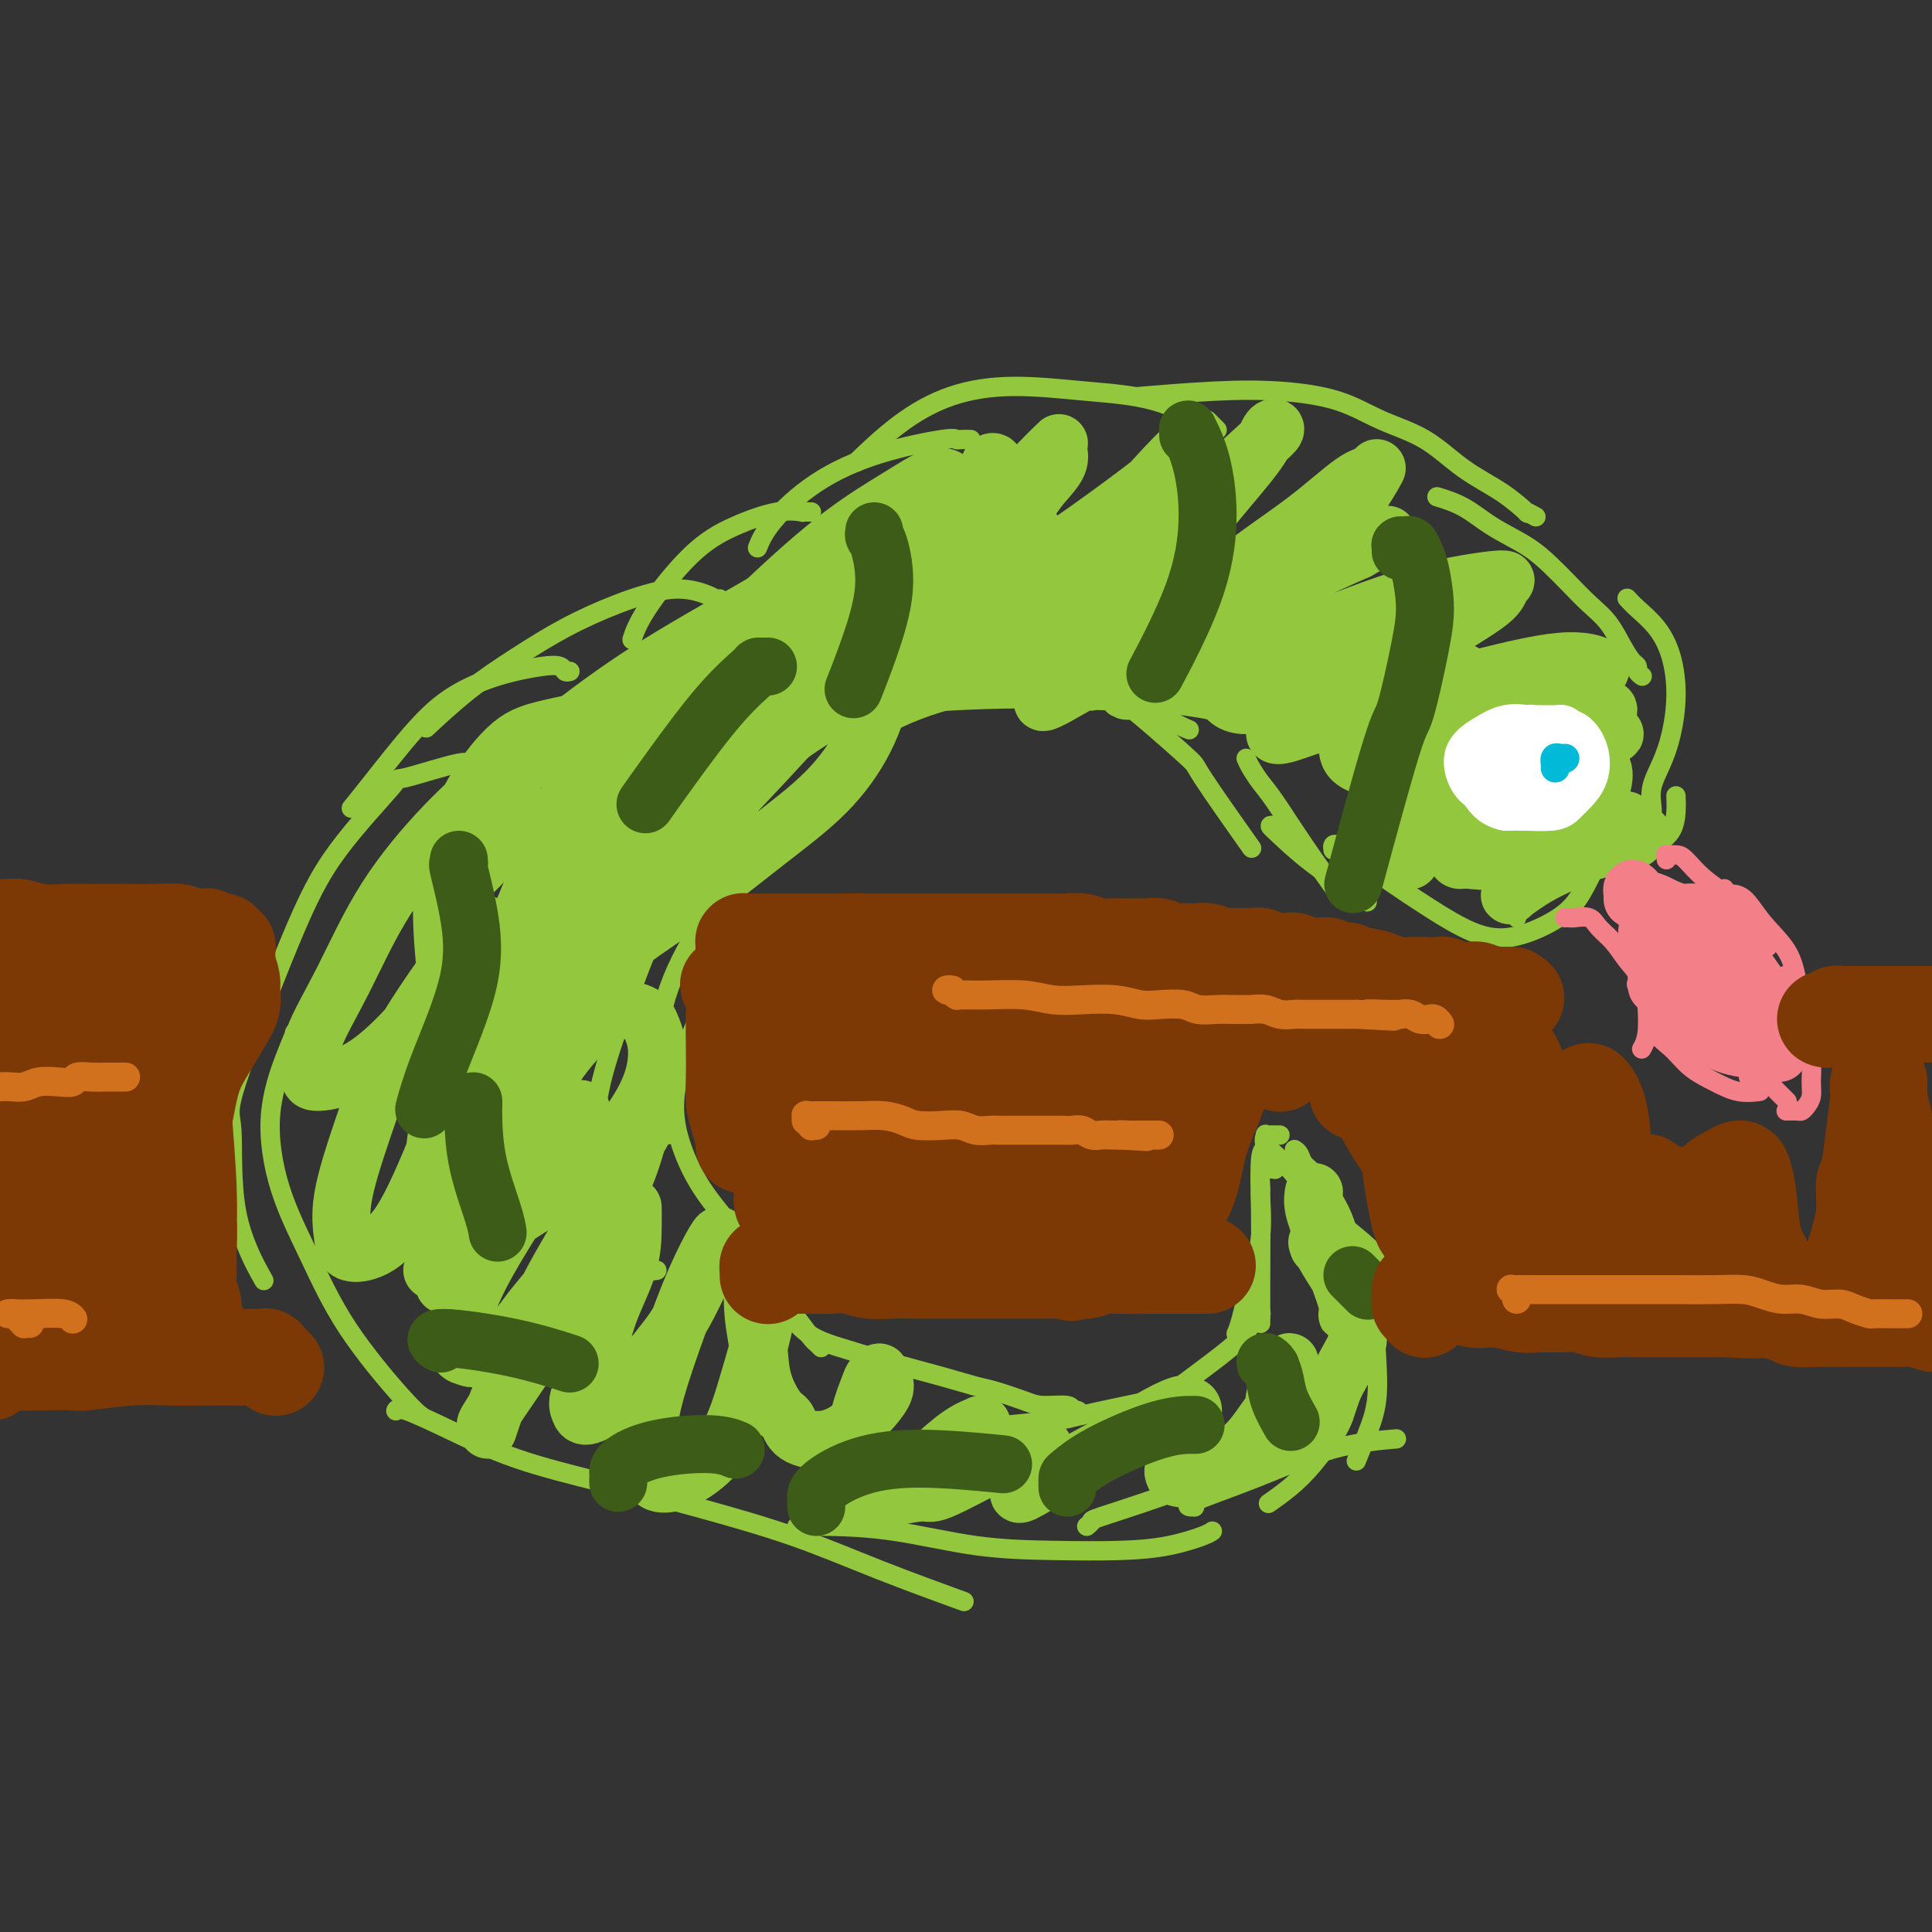 <svg viewBox='0 0 400 400' version='1.1' xmlns='http://www.w3.org/2000/svg' xmlns:xlink='http://www.w3.org/1999/xlink'><rect x="0" y="0" width="400" height="400" fill="#333333" stroke="none"/><g fill='none' stroke='#93C83E' stroke-width='4' stroke-linecap='round' stroke-linejoin='round'><path d='M264,242c-0.022,0.092 -0.045,0.183 0,0c0.045,-0.183 0.157,-0.641 0,-1c-0.157,-0.359 -0.582,-0.618 -1,-1c-0.418,-0.382 -0.830,-0.886 -1,-1c-0.170,-0.114 -0.098,0.162 0,0c0.098,-0.162 0.222,-0.761 0,-1c-0.222,-0.239 -0.792,-0.119 -1,2c-0.208,2.119 -0.056,6.238 0,11c0.056,4.762 0.015,10.167 0,14c-0.015,3.833 -0.004,6.095 0,7c0.004,0.905 0.002,0.452 0,0'/><path d='M263,242c-0.453,0.007 -0.906,0.013 -1,0c-0.094,-0.013 0.173,-0.047 0,0c-0.173,0.047 -0.784,0.175 -1,1c-0.216,0.825 -0.036,2.346 0,3c0.036,0.654 -0.071,0.442 0,2c0.071,1.558 0.320,4.887 0,8c-0.320,3.113 -1.210,6.010 -2,9c-0.790,2.990 -1.482,6.074 -2,8c-0.518,1.926 -0.862,2.693 -1,3c-0.138,0.307 -0.069,0.153 0,0'/><path d='M265,235c-0.444,-0.001 -0.889,-0.002 -1,0c-0.111,0.002 0.111,0.006 0,0c-0.111,-0.006 -0.557,-0.022 -1,0c-0.443,0.022 -0.884,0.082 -1,0c-0.116,-0.082 0.094,-0.307 0,0c-0.094,0.307 -0.491,1.148 0,2c0.491,0.852 1.869,1.717 4,4c2.131,2.283 5.014,5.983 8,9c2.986,3.017 6.073,5.351 8,7c1.927,1.649 2.693,2.614 3,3c0.307,0.386 0.153,0.193 0,0'/><path d='M268,238c0.364,0.239 0.728,0.479 1,1c0.272,0.521 0.451,1.325 1,2c0.549,0.675 1.467,1.222 3,3c1.533,1.778 3.682,4.786 5,8c1.318,3.214 1.805,6.632 2,8c0.195,1.368 0.097,0.684 0,0'/><path d='M282,260c-0.014,0.110 -0.029,0.220 0,0c0.029,-0.220 0.100,-0.770 0,-1c-0.100,-0.230 -0.372,-0.139 0,2c0.372,2.139 1.388,6.325 2,10c0.612,3.675 0.819,6.838 1,10c0.181,3.162 0.337,6.322 0,9c-0.337,2.678 -1.168,4.875 -2,7c-0.832,2.125 -1.666,4.179 -2,5c-0.334,0.821 -0.167,0.411 0,0'/><path d='M282,283c0.540,0.023 1.080,0.046 1,0c-0.080,-0.046 -0.782,-0.161 -1,0c-0.218,0.161 0.046,0.597 0,1c-0.046,0.403 -0.402,0.771 -1,2c-0.598,1.229 -1.439,3.317 -2,5c-0.561,1.683 -0.841,2.959 -2,5c-1.159,2.041 -3.197,4.846 -5,7c-1.803,2.154 -3.370,3.657 -5,5c-1.630,1.343 -3.323,2.527 -4,3c-0.677,0.473 -0.339,0.237 0,0'/><path d='M261,274c0.007,-0.306 0.013,-0.613 0,-1c-0.013,-0.387 -0.046,-0.856 0,-1c0.046,-0.144 0.169,0.037 0,0c-0.169,-0.037 -0.631,-0.294 -1,0c-0.369,0.294 -0.647,1.137 -1,2c-0.353,0.863 -0.782,1.744 -2,3c-1.218,1.256 -3.224,2.885 -6,5c-2.776,2.115 -6.322,4.714 -8,6c-1.678,1.286 -1.488,1.259 -5,2c-3.512,0.741 -10.725,2.250 -14,3c-3.275,0.750 -2.613,0.740 -5,1c-2.387,0.260 -7.825,0.788 -10,1c-2.175,0.212 -1.088,0.106 0,0'/><path d='M224,293c-0.305,-0.454 -0.609,-0.908 -1,-1c-0.391,-0.092 -0.867,0.179 -1,0c-0.133,-0.179 0.077,-0.807 -1,-1c-1.077,-0.193 -3.441,0.048 -5,0c-1.559,-0.048 -2.314,-0.386 -4,-1c-1.686,-0.614 -4.302,-1.504 -6,-2c-1.698,-0.496 -2.476,-0.597 -4,-1c-1.524,-0.403 -3.792,-1.108 -7,-2c-3.208,-0.892 -7.354,-1.971 -11,-3c-3.646,-1.029 -6.792,-2.008 -10,-3c-3.208,-0.992 -6.479,-1.998 -9,-5c-2.521,-3.002 -4.292,-8.001 -5,-10c-0.708,-1.999 -0.354,-1.000 0,0'/><path d='M170,279c-0.439,-0.434 -0.878,-0.867 -1,-1c-0.122,-0.133 0.074,0.036 0,0c-0.074,-0.036 -0.416,-0.277 -1,-1c-0.584,-0.723 -1.409,-1.928 -3,-4c-1.591,-2.072 -3.947,-5.011 -6,-8c-2.053,-2.989 -3.803,-6.029 -6,-9c-2.197,-2.971 -4.840,-5.873 -7,-9c-2.160,-3.127 -3.837,-6.477 -5,-10c-1.163,-3.523 -1.813,-7.218 -1,-12c0.813,-4.782 3.089,-10.652 4,-13c0.911,-2.348 0.455,-1.174 0,0'/><path d='M136,263c-0.835,0.110 -1.671,0.220 -2,0c-0.329,-0.220 -0.152,-0.771 0,-1c0.152,-0.229 0.279,-0.136 -1,-1c-1.279,-0.864 -3.964,-2.686 -6,-5c-2.036,-2.314 -3.423,-5.122 -4,-9c-0.577,-3.878 -0.345,-8.827 0,-13c0.345,-4.173 0.802,-7.571 2,-12c1.198,-4.429 3.138,-9.890 5,-15c1.862,-5.110 3.645,-9.870 6,-15c2.355,-5.130 5.280,-10.629 8,-15c2.720,-4.371 5.234,-7.615 10,-12c4.766,-4.385 11.783,-9.911 17,-13c5.217,-3.089 8.633,-3.740 10,-4c1.367,-0.260 0.683,-0.130 0,0'/><path d='M138,235c0.083,-1.278 0.166,-2.557 0,-3c-0.166,-0.443 -0.580,-0.052 -1,-1c-0.420,-0.948 -0.847,-3.235 -1,-7c-0.153,-3.765 -0.031,-9.008 1,-14c1.031,-4.992 2.973,-9.735 6,-15c3.027,-5.265 7.139,-11.054 11,-16c3.861,-4.946 7.471,-9.049 11,-13c3.529,-3.951 6.977,-7.750 11,-11c4.023,-3.250 8.622,-5.952 14,-8c5.378,-2.048 11.537,-3.442 14,-4c2.463,-0.558 1.232,-0.279 0,0'/><path d='M155,169c-0.013,-0.316 -0.026,-0.633 0,-1c0.026,-0.367 0.091,-0.785 0,-1c-0.091,-0.215 -0.339,-0.226 1,-2c1.339,-1.774 4.264,-5.309 9,-9c4.736,-3.691 11.281,-7.536 17,-10c5.719,-2.464 10.612,-3.546 16,-4c5.388,-0.454 11.273,-0.279 17,0c5.727,0.279 11.298,0.662 16,2c4.702,1.338 8.535,3.629 11,5c2.465,1.371 3.561,1.820 4,2c0.439,0.180 0.219,0.090 0,0'/><path d='M226,145c0.056,0.128 0.111,0.256 0,0c-0.111,-0.256 -0.389,-0.897 0,-1c0.389,-0.103 1.444,0.332 2,0c0.556,-0.332 0.613,-1.432 4,1c3.387,2.432 10.104,8.394 13,11c2.896,2.606 1.972,1.855 4,5c2.028,3.145 7.008,10.184 9,13c1.992,2.816 0.996,1.408 0,0'/><path d='M258,157c0.253,0.575 0.507,1.150 1,2c0.493,0.850 1.226,1.974 2,3c0.774,1.026 1.589,1.956 3,4c1.411,2.044 3.418,5.204 6,9c2.582,3.796 5.738,8.227 7,10c1.262,1.773 0.631,0.886 0,0'/><path d='M264,171c-0.517,-0.100 -1.033,-0.201 -1,0c0.033,0.201 0.617,0.703 2,2c1.383,1.297 3.565,3.388 7,6c3.435,2.612 8.124,5.746 10,7c1.876,1.254 0.938,0.627 0,0'/><path d='M276,176c-0.064,-0.392 -0.128,-0.784 0,-1c0.128,-0.216 0.447,-0.255 1,0c0.553,0.255 1.341,0.802 3,2c1.659,1.198 4.190,3.045 7,5c2.810,1.955 5.900,4.019 9,6c3.100,1.981 6.209,3.879 9,5c2.791,1.121 5.263,1.466 8,1c2.737,-0.466 5.739,-1.744 8,-3c2.261,-1.256 3.781,-2.491 5,-4c1.219,-1.509 2.136,-3.291 3,-5c0.864,-1.709 1.675,-3.345 2,-4c0.325,-0.655 0.162,-0.327 0,0'/><path d='M314,190c0.017,-0.351 0.034,-0.703 0,-1c-0.034,-0.297 -0.119,-0.540 0,-1c0.119,-0.460 0.443,-1.138 2,-2c1.557,-0.862 4.347,-1.910 7,-3c2.653,-1.090 5.170,-2.224 8,-3c2.830,-0.776 5.974,-1.196 8,-2c2.026,-0.804 2.935,-1.992 4,-3c1.065,-1.008 2.285,-1.837 3,-3c0.715,-1.163 0.923,-2.659 1,-4c0.077,-1.341 0.022,-2.526 0,-3c-0.022,-0.474 -0.011,-0.237 0,0'/><path d='M344,171c-0.310,-0.300 -0.621,-0.599 -1,-1c-0.379,-0.401 -0.828,-0.903 -1,-1c-0.172,-0.097 -0.068,0.210 0,0c0.068,-0.210 0.099,-0.938 0,-2c-0.099,-1.062 -0.330,-2.460 0,-4c0.330,-1.540 1.219,-3.223 2,-5c0.781,-1.777 1.454,-3.648 2,-6c0.546,-2.352 0.966,-5.184 1,-8c0.034,-2.816 -0.317,-5.616 -1,-8c-0.683,-2.384 -1.699,-4.350 -3,-6c-1.301,-1.650 -2.889,-2.983 -4,-4c-1.111,-1.017 -1.746,-1.719 -2,-2c-0.254,-0.281 -0.127,-0.140 0,0'/><path d='M340,140c-0.441,-0.324 -0.883,-0.649 -1,-1c-0.117,-0.351 0.090,-0.729 0,-1c-0.090,-0.271 -0.477,-0.435 -1,-1c-0.523,-0.565 -1.181,-1.533 -2,-3c-0.819,-1.467 -1.798,-3.435 -3,-5c-1.202,-1.565 -2.627,-2.729 -4,-4c-1.373,-1.271 -2.693,-2.651 -4,-4c-1.307,-1.349 -2.600,-2.666 -4,-4c-1.400,-1.334 -2.908,-2.683 -5,-4c-2.092,-1.317 -4.767,-2.600 -7,-4c-2.233,-1.400 -4.024,-2.915 -6,-4c-1.976,-1.085 -4.136,-1.738 -5,-2c-0.864,-0.262 -0.432,-0.131 0,0'/><path d='M318,107c-0.945,-0.515 -1.890,-1.029 -2,-1c-0.110,0.029 0.616,0.603 0,0c-0.616,-0.603 -2.574,-2.381 -5,-4c-2.426,-1.619 -5.318,-3.078 -8,-5c-2.682,-1.922 -5.153,-4.306 -8,-6c-2.847,-1.694 -6.072,-2.699 -9,-4c-2.928,-1.301 -5.561,-2.898 -9,-4c-3.439,-1.102 -7.685,-1.708 -12,-2c-4.315,-0.292 -8.700,-0.271 -14,0c-5.300,0.271 -11.514,0.792 -14,1c-2.486,0.208 -1.243,0.104 0,0'/><path d='M252,89c-0.948,-0.953 -1.896,-1.906 -2,-2c-0.104,-0.094 0.637,0.672 -1,0c-1.637,-0.672 -5.652,-2.781 -10,-4c-4.348,-1.219 -9.030,-1.548 -14,-2c-4.970,-0.452 -10.230,-1.027 -15,-1c-4.770,0.027 -9.052,0.657 -13,2c-3.948,1.343 -7.563,3.400 -11,6c-3.437,2.600 -6.696,5.743 -8,7c-1.304,1.257 -0.652,0.629 0,0'/><path d='M201,91c-0.741,-0.015 -1.482,-0.030 -2,0c-0.518,0.030 -0.814,0.107 -1,0c-0.186,-0.107 -0.264,-0.396 -3,0c-2.736,0.396 -8.131,1.476 -13,3c-4.869,1.524 -9.212,3.491 -13,6c-3.788,2.509 -7.020,5.560 -9,8c-1.980,2.440 -2.709,4.269 -3,5c-0.291,0.731 -0.146,0.366 0,0'/><path d='M168,106c-0.939,-0.017 -1.877,-0.034 -2,0c-0.123,0.034 0.571,0.118 0,0c-0.571,-0.118 -2.405,-0.437 -5,0c-2.595,0.437 -5.949,1.631 -9,3c-3.051,1.369 -5.797,2.913 -9,6c-3.203,3.087 -6.862,7.716 -9,11c-2.138,3.284 -2.754,5.224 -3,6c-0.246,0.776 -0.123,0.388 0,0'/><path d='M149,124c-0.445,-0.018 -0.890,-0.036 -1,0c-0.110,0.036 0.116,0.125 0,0c-0.116,-0.125 -0.575,-0.465 -2,-1c-1.425,-0.535 -3.816,-1.266 -7,-1c-3.184,0.266 -7.163,1.530 -11,3c-3.837,1.470 -7.534,3.148 -11,5c-3.466,1.852 -6.702,3.878 -10,6c-3.298,2.122 -6.657,4.341 -10,7c-3.343,2.659 -6.669,5.760 -8,7c-1.331,1.240 -0.665,0.620 0,0'/><path d='M118,139c-0.374,0.103 -0.748,0.206 -1,0c-0.252,-0.206 -0.384,-0.722 -1,-1c-0.616,-0.278 -1.718,-0.319 -4,0c-2.282,0.319 -5.743,0.997 -9,2c-3.257,1.003 -6.309,2.332 -9,4c-2.691,1.668 -5.020,3.674 -8,7c-2.980,3.326 -6.610,7.972 -9,11c-2.390,3.028 -3.540,4.436 -4,5c-0.460,0.564 -0.230,0.282 0,0'/><path d='M99,161c-0.282,-0.366 -0.564,-0.731 -1,-1c-0.436,-0.269 -1.027,-0.441 -1,-1c0.027,-0.559 0.671,-1.504 -2,-1c-2.671,0.504 -8.658,2.458 -11,3c-2.342,0.542 -1.040,-0.326 -3,2c-1.960,2.326 -7.181,7.848 -11,13c-3.819,5.152 -6.234,9.936 -10,19c-3.766,9.064 -8.882,22.409 -11,29c-2.118,6.591 -1.238,6.426 -1,10c0.238,3.574 -0.167,10.885 1,17c1.167,6.115 3.905,11.033 5,13c1.095,1.967 0.548,0.984 0,0'/><path d='M62,214c0.123,-0.022 0.245,-0.043 0,0c-0.245,0.043 -0.858,0.151 -1,0c-0.142,-0.151 0.186,-0.561 0,0c-0.186,0.561 -0.885,2.091 -2,5c-1.115,2.909 -2.647,7.195 -3,12c-0.353,4.805 0.473,10.128 2,15c1.527,4.872 3.754,9.292 6,14c2.246,4.708 4.509,9.705 8,15c3.491,5.295 8.209,10.887 11,14c2.791,3.113 3.655,3.747 4,4c0.345,0.253 0.173,0.127 0,0'/><path d='M82,292c-0.037,0.081 -0.073,0.163 0,0c0.073,-0.163 0.256,-0.569 2,0c1.744,0.569 5.050,2.113 9,4c3.950,1.887 8.545,4.116 14,6c5.455,1.884 11.769,3.423 18,5c6.231,1.577 12.380,3.190 19,5c6.620,1.810 13.713,3.815 20,6c6.287,2.185 11.770,4.550 18,7c6.230,2.450 13.209,4.986 16,6c2.791,1.014 1.396,0.507 0,0'/><path d='M165,316c0.777,-0.002 1.555,-0.004 2,0c0.445,0.004 0.559,0.015 1,0c0.441,-0.015 1.209,-0.056 4,0c2.791,0.056 7.605,0.209 13,1c5.395,0.791 11.371,2.219 17,3c5.629,0.781 10.909,0.913 16,1c5.091,0.087 9.991,0.128 14,0c4.009,-0.128 7.126,-0.426 10,-1c2.874,-0.574 5.505,-1.424 7,-2c1.495,-0.576 1.856,-0.879 2,-1c0.144,-0.121 0.072,-0.061 0,0'/><path d='M225,316c0.473,-0.398 0.947,-0.796 1,-1c0.053,-0.204 -0.313,-0.214 2,-1c2.313,-0.786 7.305,-2.347 12,-4c4.695,-1.653 9.094,-3.399 13,-5c3.906,-1.601 7.320,-3.056 10,-4c2.680,-0.944 4.627,-1.377 6,-2c1.373,-0.623 2.172,-1.435 3,-2c0.828,-0.565 1.684,-0.883 2,-1c0.316,-0.117 0.090,-0.033 0,0c-0.090,0.033 -0.045,0.017 0,0'/><path d='M247,312c0.290,0.006 0.580,0.012 0,0c-0.580,-0.012 -2.031,-0.042 0,-1c2.031,-0.958 7.544,-2.844 13,-5c5.456,-2.156 10.853,-4.580 16,-6c5.147,-1.420 10.042,-1.834 12,-2c1.958,-0.166 0.979,-0.083 0,0'/></g>
<g fill='none' stroke='#F37F89' stroke-width='4' stroke-linecap='round' stroke-linejoin='round'><path d='M324,190c0.389,-0.012 0.779,-0.023 1,0c0.221,0.023 0.274,0.081 1,0c0.726,-0.081 2.124,-0.301 3,0c0.876,0.301 1.229,1.124 2,2c0.771,0.876 1.959,1.806 3,3c1.041,1.194 1.936,2.653 3,4c1.064,1.347 2.299,2.582 3,4c0.701,1.418 0.868,3.019 1,5c0.132,1.981 0.228,4.341 0,6c-0.228,1.659 -0.779,2.617 -1,3c-0.221,0.383 -0.110,0.192 0,0'/><path d='M339,202c0.004,-0.077 0.009,-0.153 0,0c-0.009,0.153 -0.030,0.536 0,1c0.030,0.464 0.111,1.008 0,1c-0.111,-0.008 -0.415,-0.568 0,0c0.415,0.568 1.548,2.263 2,4c0.452,1.737 0.223,3.517 1,5c0.777,1.483 2.559,2.671 4,4c1.441,1.329 2.541,2.801 4,4c1.459,1.199 3.278,2.126 5,3c1.722,0.874 3.348,1.697 5,2c1.652,0.303 3.329,0.087 4,0c0.671,-0.087 0.335,-0.043 0,0'/><path d='M345,178c-0.013,-0.422 -0.027,-0.845 0,-1c0.027,-0.155 0.094,-0.044 0,0c-0.094,0.044 -0.351,0.020 0,0c0.351,-0.020 1.308,-0.037 2,0c0.692,0.037 1.117,0.129 2,1c0.883,0.871 2.223,2.521 4,4c1.777,1.479 3.992,2.788 6,5c2.008,2.212 3.810,5.326 5,7c1.190,1.674 1.769,1.907 2,2c0.231,0.093 0.116,0.047 0,0'/><path d='M357,184c0.168,0.424 0.335,0.847 1,1c0.665,0.153 1.827,0.035 3,1c1.173,0.965 2.356,3.012 4,5c1.644,1.988 3.747,3.917 5,6c1.253,2.083 1.655,4.321 2,6c0.345,1.679 0.631,2.798 1,4c0.369,1.202 0.820,2.486 1,3c0.180,0.514 0.090,0.257 0,0'/><path d='M370,202c0.054,0.038 0.108,0.077 0,0c-0.108,-0.077 -0.379,-0.268 0,0c0.379,0.268 1.408,0.995 2,2c0.592,1.005 0.748,2.289 1,4c0.252,1.711 0.601,3.848 1,6c0.399,2.152 0.850,4.318 1,6c0.150,1.682 -0.000,2.882 0,4c0.000,1.118 0.150,2.156 0,3c-0.150,0.844 -0.601,1.494 -1,2c-0.399,0.506 -0.746,0.868 -1,1c-0.254,0.132 -0.415,0.036 -1,0c-0.585,-0.036 -1.596,-0.010 -2,0c-0.404,0.010 -0.202,0.005 0,0'/><path d='M370,228c-0.447,-0.446 -0.893,-0.893 -1,-1c-0.107,-0.107 0.127,0.125 0,0c-0.127,-0.125 -0.615,-0.608 -1,-1c-0.385,-0.392 -0.667,-0.694 -1,-1c-0.333,-0.306 -0.716,-0.618 -1,-1c-0.284,-0.382 -0.468,-0.834 -1,-1c-0.532,-0.166 -1.413,-0.045 -2,0c-0.587,0.045 -0.882,0.013 -1,0c-0.118,-0.013 -0.059,-0.006 0,0'/></g>
<g fill='none' stroke='#F37F89' stroke-width='12' stroke-linecap='round' stroke-linejoin='round'><path d='M338,186c0.002,0.123 0.004,0.246 0,0c-0.004,-0.246 -0.013,-0.861 0,-1c0.013,-0.139 0.049,0.199 0,0c-0.049,-0.199 -0.183,-0.935 0,-1c0.183,-0.065 0.685,0.539 1,1c0.315,0.461 0.445,0.777 1,1c0.555,0.223 1.536,0.352 3,1c1.464,0.648 3.412,1.816 5,3c1.588,1.184 2.815,2.385 4,3c1.185,0.615 2.326,0.645 3,1c0.674,0.355 0.880,1.034 1,1c0.120,-0.034 0.153,-0.783 0,-1c-0.153,-0.217 -0.491,0.096 -1,0c-0.509,-0.096 -1.188,-0.603 -2,-1c-0.812,-0.397 -1.758,-0.685 -3,-1c-1.242,-0.315 -2.781,-0.658 -4,-1c-1.219,-0.342 -2.117,-0.684 -3,-1c-0.883,-0.316 -1.750,-0.606 -2,-1c-0.250,-0.394 0.116,-0.891 0,-1c-0.116,-0.109 -0.715,0.170 -1,0c-0.285,-0.170 -0.257,-0.790 0,-1c0.257,-0.210 0.744,-0.009 1,0c0.256,0.009 0.279,-0.173 1,0c0.721,0.173 2.138,0.701 3,1c0.862,0.299 1.170,0.367 2,1c0.830,0.633 2.181,1.829 3,3c0.819,1.171 1.105,2.315 2,3c0.895,0.685 2.399,0.910 3,1c0.601,0.090 0.301,0.045 0,0'/><path d='M355,196c2.631,1.517 0.710,0.309 0,0c-0.710,-0.309 -0.207,0.283 -1,0c-0.793,-0.283 -2.882,-1.439 -4,-2c-1.118,-0.561 -1.266,-0.528 -2,-1c-0.734,-0.472 -2.055,-1.450 -3,-2c-0.945,-0.550 -1.513,-0.671 -2,-1c-0.487,-0.329 -0.892,-0.865 -1,-1c-0.108,-0.135 0.081,0.130 0,0c-0.081,-0.130 -0.432,-0.656 0,0c0.432,0.656 1.648,2.495 3,4c1.352,1.505 2.842,2.677 4,4c1.158,1.323 1.986,2.796 3,4c1.014,1.204 2.214,2.139 3,3c0.786,0.861 1.159,1.649 1,2c-0.159,0.351 -0.850,0.267 -1,0c-0.150,-0.267 0.240,-0.716 0,-1c-0.240,-0.284 -1.110,-0.405 -2,-1c-0.890,-0.595 -1.798,-1.666 -3,-3c-1.202,-1.334 -2.697,-2.930 -4,-4c-1.303,-1.070 -2.415,-1.613 -3,-2c-0.585,-0.387 -0.641,-0.618 -1,-1c-0.359,-0.382 -1.019,-0.917 -1,-1c0.019,-0.083 0.716,0.284 1,1c0.284,0.716 0.154,1.779 1,3c0.846,1.221 2.669,2.598 4,4c1.331,1.402 2.171,2.829 3,4c0.829,1.171 1.646,2.084 2,3c0.354,0.916 0.244,1.833 0,2c-0.244,0.167 -0.622,-0.417 -1,-1'/><path d='M351,209c1.475,2.296 0.162,0.037 -1,-1c-1.162,-1.037 -2.172,-0.853 -3,-1c-0.828,-0.147 -1.473,-0.627 -2,-1c-0.527,-0.373 -0.934,-0.641 -1,-1c-0.066,-0.359 0.211,-0.809 0,-1c-0.211,-0.191 -0.910,-0.122 -1,0c-0.090,0.122 0.428,0.298 1,1c0.572,0.702 1.196,1.930 2,3c0.804,1.070 1.787,1.984 3,3c1.213,1.016 2.654,2.136 4,3c1.346,0.864 2.595,1.472 4,2c1.405,0.528 2.966,0.977 4,1c1.034,0.023 1.542,-0.379 2,-1c0.458,-0.621 0.865,-1.463 1,-2c0.135,-0.537 -0.003,-0.771 0,-1c0.003,-0.229 0.145,-0.453 0,-1c-0.145,-0.547 -0.578,-1.416 -1,-2c-0.422,-0.584 -0.835,-0.881 -1,-1c-0.165,-0.119 -0.083,-0.059 0,0'/><path d='M349,189c-0.196,0.029 -0.393,0.058 0,0c0.393,-0.058 1.375,-0.203 2,0c0.625,0.203 0.892,0.755 2,2c1.108,1.245 3.057,3.185 4,4c0.943,0.815 0.880,0.506 2,2c1.120,1.494 3.424,4.792 5,7c1.576,2.208 2.424,3.325 3,4c0.576,0.675 0.879,0.907 1,1c0.121,0.093 0.061,0.046 0,0'/><path d='M353,190c-0.424,0.009 -0.849,0.018 -1,0c-0.151,-0.018 -0.029,-0.063 1,1c1.029,1.063 2.967,3.233 5,6c2.033,2.767 4.163,6.129 6,10c1.837,3.871 3.382,8.249 4,10c0.618,1.751 0.309,0.876 0,0'/></g>
<g fill='none' stroke='#93C83E' stroke-width='12' stroke-linecap='round' stroke-linejoin='round'><path d='M309,152c0.414,-0.005 0.828,-0.010 1,0c0.172,0.010 0.102,0.036 0,0c-0.102,-0.036 -0.236,-0.132 -1,1c-0.764,1.132 -2.157,3.492 -4,6c-1.843,2.508 -4.134,5.164 -6,7c-1.866,1.836 -3.305,2.854 -4,4c-0.695,1.146 -0.645,2.422 -1,3c-0.355,0.578 -1.115,0.459 0,0c1.115,-0.459 4.106,-1.257 8,-3c3.894,-1.743 8.692,-4.429 13,-7c4.308,-2.571 8.127,-5.025 11,-7c2.873,-1.975 4.798,-3.472 6,-4c1.202,-0.528 1.679,-0.089 2,0c0.321,0.089 0.486,-0.173 0,0c-0.486,0.173 -1.622,0.782 -5,3c-3.378,2.218 -8.996,6.045 -14,9c-5.004,2.955 -9.393,5.040 -13,7c-3.607,1.960 -6.433,3.797 -8,5c-1.567,1.203 -1.876,1.772 -2,2c-0.124,0.228 -0.062,0.114 0,0'/><path d='M328,168c0.098,0.407 0.196,0.814 0,1c-0.196,0.186 -0.688,0.152 -1,0c-0.312,-0.152 -0.446,-0.421 -1,0c-0.554,0.421 -1.529,1.531 -2,2c-0.471,0.469 -0.437,0.297 -2,2c-1.563,1.703 -4.724,5.283 -6,7c-1.276,1.717 -0.666,1.572 -1,2c-0.334,0.428 -1.613,1.427 -2,2c-0.387,0.573 0.118,0.718 0,1c-0.118,0.282 -0.858,0.700 0,0c0.858,-0.700 3.313,-2.516 6,-4c2.687,-1.484 5.607,-2.634 8,-4c2.393,-1.366 4.258,-2.949 6,-4c1.742,-1.051 3.362,-1.569 4,-2c0.638,-0.431 0.294,-0.773 0,-1c-0.294,-0.227 -0.537,-0.338 -2,0c-1.463,0.338 -4.146,1.125 -7,2c-2.854,0.875 -5.879,1.839 -9,3c-3.121,1.161 -6.338,2.520 -9,3c-2.662,0.480 -4.767,0.081 -6,0c-1.233,-0.081 -1.592,0.157 -2,0c-0.408,-0.157 -0.865,-0.709 0,-2c0.865,-1.291 3.051,-3.322 6,-6c2.949,-2.678 6.661,-6.003 10,-9c3.339,-2.997 6.305,-5.666 8,-7c1.695,-1.334 2.119,-1.334 3,-2c0.881,-0.666 2.220,-1.999 3,-3c0.780,-1.001 1.003,-1.670 1,-2c-0.003,-0.330 -0.232,-0.320 -3,1c-2.768,1.320 -8.077,3.948 -13,6c-4.923,2.052 -9.462,3.526 -14,5'/><path d='M303,159c-6.084,2.166 -6.794,2.580 -8,3c-1.206,0.420 -2.907,0.844 -4,1c-1.093,0.156 -1.576,0.042 -1,0c0.576,-0.042 2.211,-0.013 6,-2c3.789,-1.987 9.731,-5.989 15,-9c5.269,-3.011 9.865,-5.031 13,-7c3.135,-1.969 4.809,-3.886 6,-5c1.191,-1.114 1.900,-1.425 1,-2c-0.900,-0.575 -3.408,-1.413 -8,-1c-4.592,0.413 -11.268,2.076 -15,3c-3.732,0.924 -4.521,1.110 -8,2c-3.479,0.890 -9.649,2.484 -15,4c-5.351,1.516 -9.884,2.954 -13,4c-3.116,1.046 -4.816,1.699 -6,2c-1.184,0.301 -1.851,0.250 -2,0c-0.149,-0.250 0.221,-0.700 4,-3c3.779,-2.300 10.968,-6.450 17,-10c6.032,-3.550 10.906,-6.501 15,-9c4.094,-2.499 7.406,-4.548 9,-6c1.594,-1.452 1.470,-2.308 2,-3c0.530,-0.692 1.715,-1.219 -1,-1c-2.715,0.219 -9.331,1.183 -16,3c-6.669,1.817 -13.390,4.487 -20,7c-6.610,2.513 -13.109,4.871 -19,7c-5.891,2.129 -11.173,4.030 -14,5c-2.827,0.970 -3.199,1.009 -4,1c-0.801,-0.009 -2.032,-0.066 -3,0c-0.968,0.066 -1.672,0.255 1,-2c2.672,-2.255 8.719,-6.953 15,-11c6.281,-4.047 12.794,-7.442 18,-10c5.206,-2.558 9.103,-4.279 13,-6'/><path d='M281,114c5.713,-3.111 4.496,-2.889 5,-3c0.504,-0.111 2.729,-0.554 0,0c-2.729,0.554 -10.411,2.107 -19,4c-8.589,1.893 -18.085,4.127 -27,6c-8.915,1.873 -17.249,3.386 -25,5c-7.751,1.614 -14.920,3.328 -20,4c-5.080,0.672 -8.070,0.302 -10,0c-1.930,-0.302 -2.799,-0.536 -3,-1c-0.201,-0.464 0.264,-1.157 1,-2c0.736,-0.843 1.741,-1.837 5,-4c3.259,-2.163 8.772,-5.495 13,-8c4.228,-2.505 7.173,-4.183 9,-5c1.827,-0.817 2.538,-0.772 3,-1c0.462,-0.228 0.676,-0.728 -2,1c-2.676,1.728 -8.242,5.685 -14,9c-5.758,3.315 -11.706,5.988 -18,9c-6.294,3.012 -12.933,6.362 -19,9c-6.067,2.638 -11.563,4.563 -16,6c-4.437,1.437 -7.814,2.387 -10,3c-2.186,0.613 -3.182,0.889 -4,1c-0.818,0.111 -1.460,0.055 0,-1c1.460,-1.055 5.021,-3.111 10,-6c4.979,-2.889 11.376,-6.613 15,-9c3.624,-2.387 4.474,-3.439 7,-5c2.526,-1.561 6.730,-3.631 9,-5c2.270,-1.369 2.608,-2.037 3,-3c0.392,-0.963 0.837,-2.222 -2,-1c-2.837,1.222 -8.956,4.926 -16,9c-7.044,4.074 -15.012,8.520 -22,13c-6.988,4.480 -12.997,8.994 -18,13c-5.003,4.006 -9.002,7.503 -13,11'/><path d='M103,163c-6.607,5.596 -7.623,7.588 -9,10c-1.377,2.412 -3.114,5.246 -4,7c-0.886,1.754 -0.920,2.427 -1,3c-0.080,0.573 -0.207,1.044 1,1c1.207,-0.044 3.748,-0.604 6,-2c2.252,-1.396 4.217,-3.629 6,-6c1.783,-2.371 3.386,-4.879 4,-7c0.614,-2.121 0.239,-3.854 0,-5c-0.239,-1.146 -0.344,-1.704 -1,-2c-0.656,-0.296 -1.864,-0.329 -4,1c-2.136,1.329 -5.199,4.019 -9,8c-3.801,3.981 -8.338,9.254 -12,15c-3.662,5.746 -6.448,11.967 -9,17c-2.552,5.033 -4.868,8.880 -6,12c-1.132,3.120 -1.078,5.513 -1,7c0.078,1.487 0.180,2.069 2,2c1.820,-0.069 5.357,-0.789 9,-3c3.643,-2.211 7.393,-5.914 11,-10c3.607,-4.086 7.073,-8.556 9,-11c1.927,-2.444 2.317,-2.861 3,-4c0.683,-1.139 1.661,-3.000 2,-4c0.339,-1.000 0.041,-1.137 -1,0c-1.041,1.137 -2.826,3.550 -6,8c-3.174,4.450 -7.739,10.936 -11,17c-3.261,6.064 -5.218,11.704 -7,17c-1.782,5.296 -3.389,10.247 -4,14c-0.611,3.753 -0.224,6.310 0,8c0.224,1.690 0.287,2.515 1,3c0.713,0.485 2.077,0.631 4,0c1.923,-0.631 4.407,-2.037 7,-6c2.593,-3.963 5.297,-10.481 8,-17'/><path d='M91,236c2.747,-6.163 5.614,-13.070 8,-19c2.386,-5.930 4.290,-10.881 6,-15c1.710,-4.119 3.226,-7.405 4,-9c0.774,-1.595 0.807,-1.497 1,-2c0.193,-0.503 0.546,-1.606 0,-1c-0.546,0.606 -1.993,2.920 -4,7c-2.007,4.080 -4.575,9.926 -7,16c-2.425,6.074 -4.707,12.377 -6,18c-1.293,5.623 -1.596,10.566 -2,15c-0.404,4.434 -0.909,8.360 -1,11c-0.091,2.640 0.232,3.994 0,5c-0.232,1.006 -1.020,1.662 0,0c1.020,-1.662 3.849,-5.643 6,-12c2.151,-6.357 3.624,-15.091 6,-24c2.376,-8.909 5.655,-17.993 8,-26c2.345,-8.007 3.755,-14.935 5,-20c1.245,-5.065 2.325,-8.265 3,-11c0.675,-2.735 0.944,-5.005 1,-6c0.056,-0.995 -0.101,-0.714 0,-1c0.101,-0.286 0.462,-1.139 0,0c-0.462,1.139 -1.746,4.270 -4,10c-2.254,5.730 -5.479,14.060 -9,22c-3.521,7.940 -7.339,15.489 -10,22c-2.661,6.511 -4.164,11.984 -5,16c-0.836,4.016 -1.006,6.575 -1,8c0.006,1.425 0.187,1.715 0,2c-0.187,0.285 -0.744,0.565 0,-1c0.744,-1.565 2.787,-4.976 6,-11c3.213,-6.024 7.596,-14.660 13,-24c5.404,-9.340 11.830,-19.383 17,-28c5.170,-8.617 9.085,-15.809 13,-23'/><path d='M139,155c9.089,-15.578 7.310,-12.022 7,-12c-0.310,0.022 0.847,-3.491 1,-5c0.153,-1.509 -0.698,-1.013 -1,-1c-0.302,0.013 -0.054,-0.455 -1,1c-0.946,1.455 -3.086,4.833 -5,9c-1.914,4.167 -3.601,9.122 -6,15c-2.399,5.878 -5.509,12.679 -9,20c-3.491,7.321 -7.365,15.163 -11,22c-3.635,6.837 -7.033,12.671 -9,17c-1.967,4.329 -2.502,7.153 -3,9c-0.498,1.847 -0.958,2.715 -1,3c-0.042,0.285 0.332,-0.015 3,-3c2.668,-2.985 7.628,-8.655 12,-15c4.372,-6.345 8.156,-13.365 12,-20c3.844,-6.635 7.749,-12.886 11,-19c3.251,-6.114 5.850,-12.090 8,-17c2.150,-4.910 3.851,-8.754 5,-11c1.149,-2.246 1.744,-2.895 2,-4c0.256,-1.105 0.171,-2.666 1,-4c0.829,-1.334 2.571,-2.441 4,-3c1.429,-0.559 2.545,-0.570 5,-1c2.455,-0.430 6.248,-1.280 9,-1c2.752,0.280 4.461,1.691 6,3c1.539,1.309 2.908,2.517 3,5c0.092,2.483 -1.091,6.241 -3,10c-1.909,3.759 -4.542,7.518 -8,11c-3.458,3.482 -7.742,6.687 -12,10c-4.258,3.313 -8.492,6.733 -13,10c-4.508,3.267 -9.291,6.379 -13,9c-3.709,2.621 -6.346,4.749 -8,6c-1.654,1.251 -2.327,1.626 -3,2'/><path d='M122,201c-7.651,5.604 -2.278,1.114 -1,0c1.278,-1.114 -1.540,1.150 2,-3c3.540,-4.150 13.440,-14.713 18,-20c4.560,-5.287 3.782,-5.300 6,-8c2.218,-2.700 7.431,-8.089 12,-13c4.569,-4.911 8.493,-9.344 12,-13c3.507,-3.656 6.596,-6.535 9,-9c2.404,-2.465 4.122,-4.517 5,-6c0.878,-1.483 0.916,-2.396 1,-3c0.084,-0.604 0.215,-0.899 0,-1c-0.215,-0.101 -0.774,-0.009 -1,0c-0.226,0.009 -0.117,-0.065 -3,2c-2.883,2.065 -8.758,6.270 -15,11c-6.242,4.730 -12.850,9.987 -17,13c-4.150,3.013 -5.843,3.784 -9,6c-3.157,2.216 -7.778,5.876 -11,8c-3.222,2.124 -5.044,2.711 -6,3c-0.956,0.289 -1.044,0.281 -1,-1c0.044,-1.281 0.222,-3.836 3,-8c2.778,-4.164 8.158,-9.936 14,-16c5.842,-6.064 12.146,-12.420 18,-18c5.854,-5.580 11.256,-10.383 16,-14c4.744,-3.617 8.829,-6.049 12,-8c3.171,-1.951 5.429,-3.420 7,-4c1.571,-0.580 2.456,-0.271 3,0c0.544,0.271 0.748,0.503 1,1c0.252,0.497 0.551,1.257 -1,4c-1.551,2.743 -4.952,7.467 -9,12c-4.048,4.533 -8.744,8.874 -13,13c-4.256,4.126 -8.073,8.036 -11,11c-2.927,2.964 -4.963,4.982 -7,7'/><path d='M156,147c-5.403,5.421 -3.410,3.473 -3,3c0.410,-0.473 -0.764,0.529 0,0c0.764,-0.529 3.465,-2.588 8,-7c4.535,-4.412 10.905,-11.175 17,-17c6.095,-5.825 11.917,-10.711 16,-15c4.083,-4.289 6.429,-7.979 8,-10c1.571,-2.021 2.367,-2.372 3,-3c0.633,-0.628 1.104,-1.533 1,-2c-0.104,-0.467 -0.781,-0.497 -1,0c-0.219,0.497 0.021,1.520 0,2c-0.021,0.480 -0.302,0.415 -2,3c-1.698,2.585 -4.814,7.818 -9,13c-4.186,5.182 -9.443,10.311 -14,15c-4.557,4.689 -8.412,8.937 -11,12c-2.588,3.063 -3.907,4.940 -5,6c-1.093,1.060 -1.961,1.305 0,0c1.961,-1.305 6.751,-4.158 12,-8c5.249,-3.842 10.959,-8.674 16,-13c5.041,-4.326 9.414,-8.147 13,-12c3.586,-3.853 6.386,-7.740 8,-10c1.614,-2.260 2.042,-2.895 3,-4c0.958,-1.105 2.444,-2.680 3,-4c0.556,-1.320 0.181,-2.384 0,-3c-0.181,-0.616 -0.168,-0.785 0,-1c0.168,-0.215 0.492,-0.478 0,0c-0.492,0.478 -1.799,1.697 -4,4c-2.201,2.303 -5.294,5.692 -8,9c-2.706,3.308 -5.024,6.536 -7,9c-1.976,2.464 -3.609,4.163 -5,6c-1.391,1.837 -2.540,3.810 -3,5c-0.460,1.190 -0.230,1.595 0,2'/><path d='M192,127c-3.739,5.413 0.414,1.947 2,1c1.586,-0.947 0.604,0.625 4,-1c3.396,-1.625 11.168,-6.449 18,-11c6.832,-4.551 12.723,-8.830 17,-12c4.277,-3.170 6.939,-5.232 9,-7c2.061,-1.768 3.520,-3.242 4,-4c0.480,-0.758 -0.020,-0.801 0,-1c0.020,-0.199 0.558,-0.553 0,0c-0.558,0.553 -2.212,2.015 -5,5c-2.788,2.985 -6.709,7.493 -11,12c-4.291,4.507 -8.951,9.012 -13,13c-4.049,3.988 -7.485,7.457 -10,10c-2.515,2.543 -4.108,4.158 -5,5c-0.892,0.842 -1.081,0.912 -1,1c0.081,0.088 0.434,0.196 1,0c0.566,-0.196 1.344,-0.695 5,-3c3.656,-2.305 10.189,-6.414 16,-11c5.811,-4.586 10.899,-9.648 16,-14c5.101,-4.352 10.214,-7.993 14,-11c3.786,-3.007 6.244,-5.379 8,-7c1.756,-1.621 2.808,-2.492 3,-3c0.192,-0.508 -0.478,-0.652 -1,0c-0.522,0.652 -0.897,2.102 -3,5c-2.103,2.898 -5.936,7.245 -9,11c-3.064,3.755 -5.360,6.918 -9,11c-3.640,4.082 -8.623,9.083 -11,12c-2.377,2.917 -2.148,3.748 -4,6c-1.852,2.252 -5.785,5.923 -8,8c-2.215,2.077 -2.712,2.559 -3,3c-0.288,0.441 -0.368,0.840 3,-1c3.368,-1.840 10.184,-5.920 17,-10'/><path d='M236,134c6.634,-4.555 13.219,-10.442 19,-15c5.781,-4.558 10.759,-7.785 15,-11c4.241,-3.215 7.745,-6.417 10,-8c2.255,-1.583 3.259,-1.546 4,-2c0.741,-0.454 1.217,-1.400 1,-1c-0.217,0.400 -1.127,2.144 -3,5c-1.873,2.856 -4.710,6.824 -8,11c-3.290,4.176 -7.034,8.559 -10,12c-2.966,3.441 -5.155,5.939 -7,9c-1.845,3.061 -3.345,6.686 -4,8c-0.655,1.314 -0.467,0.317 0,1c0.467,0.683 1.211,3.046 5,3c3.789,-0.046 10.624,-2.501 16,-5c5.376,-2.499 9.293,-5.043 12,-7c2.707,-1.957 4.203,-3.329 5,-4c0.797,-0.671 0.893,-0.642 1,-1c0.107,-0.358 0.225,-1.103 0,-1c-0.225,0.103 -0.792,1.056 -2,3c-1.208,1.944 -3.056,4.880 -5,8c-1.944,3.120 -3.985,6.424 -5,9c-1.015,2.576 -1.005,4.425 -1,6c0.005,1.575 0.004,2.877 2,4c1.996,1.123 5.988,2.066 10,2c4.012,-0.066 8.042,-1.143 11,-2c2.958,-0.857 4.844,-1.496 6,-2c1.156,-0.504 1.583,-0.873 2,-1c0.417,-0.127 0.824,-0.012 1,0c0.176,0.012 0.119,-0.079 0,1c-0.119,1.079 -0.301,3.329 -1,5c-0.699,1.671 -1.914,2.763 -3,4c-1.086,1.237 -2.043,2.618 -3,4'/><path d='M304,169c-1.049,2.329 -0.171,1.151 0,1c0.171,-0.151 -0.366,0.725 0,0c0.366,-0.725 1.636,-3.050 3,-6c1.364,-2.950 2.824,-6.525 3,-10c0.176,-3.475 -0.931,-6.851 -2,-9c-1.069,-2.149 -2.100,-3.071 -3,-4c-0.900,-0.929 -1.669,-1.866 -3,-2c-1.331,-0.134 -3.225,0.533 -5,2c-1.775,1.467 -3.430,3.733 -5,6c-1.570,2.267 -3.055,4.535 -4,7c-0.945,2.465 -1.349,5.127 -1,7c0.349,1.873 1.451,2.956 2,4c0.549,1.044 0.546,2.050 3,3c2.454,0.950 7.365,1.843 12,2c4.635,0.157 8.993,-0.424 13,-1c4.007,-0.576 7.662,-1.148 10,-2c2.338,-0.852 3.361,-1.983 4,-3c0.639,-1.017 0.896,-1.918 1,-3c0.104,-1.082 0.055,-2.343 -2,-4c-2.055,-1.657 -6.116,-3.709 -10,-5c-3.884,-1.291 -7.590,-1.820 -11,-2c-3.410,-0.180 -6.524,-0.009 -9,0c-2.476,0.009 -4.313,-0.142 -6,0c-1.687,0.142 -3.224,0.577 -4,1c-0.776,0.423 -0.790,0.835 -1,1c-0.210,0.165 -0.614,0.082 -1,0c-0.386,-0.082 -0.753,-0.163 -1,0c-0.247,0.163 -0.376,0.569 -2,0c-1.624,-0.569 -4.745,-2.115 -7,-3c-2.255,-0.885 -3.644,-1.110 -8,-2c-4.356,-0.890 -11.678,-2.445 -19,-4'/><path d='M251,143c-9.937,-1.798 -16.780,-1.794 -24,-2c-7.220,-0.206 -14.817,-0.624 -28,0c-13.183,0.624 -31.951,2.290 -41,3c-9.049,0.710 -8.380,0.465 -12,1c-3.620,0.535 -11.531,1.850 -18,3c-6.469,1.150 -11.497,2.135 -15,3c-3.503,0.865 -5.482,1.608 -8,4c-2.518,2.392 -5.575,6.432 -8,11c-2.425,4.568 -4.219,9.665 -5,15c-0.781,5.335 -0.549,10.907 0,17c0.549,6.093 1.415,12.706 2,18c0.585,5.294 0.889,9.269 1,14c0.111,4.731 0.029,10.219 0,14c-0.029,3.781 -0.006,5.857 0,7c0.006,1.143 -0.004,1.355 0,2c0.004,0.645 0.023,1.724 0,2c-0.023,0.276 -0.089,-0.250 0,-1c0.089,-0.750 0.332,-1.725 1,-4c0.668,-2.275 1.763,-5.849 3,-9c1.237,-3.151 2.618,-5.877 4,-9c1.382,-3.123 2.766,-6.643 4,-9c1.234,-2.357 2.318,-3.552 3,-5c0.682,-1.448 0.962,-3.150 1,-4c0.038,-0.850 -0.164,-0.849 0,-1c0.164,-0.151 0.696,-0.454 0,1c-0.696,1.454 -2.619,4.667 -5,9c-2.381,4.333 -5.218,9.788 -8,14c-2.782,4.212 -5.509,7.180 -7,10c-1.491,2.820 -1.748,5.490 -2,7c-0.252,1.510 -0.501,1.860 1,2c1.501,0.140 4.750,0.070 8,0'/><path d='M98,256c2.210,0.106 3.234,-0.628 7,-3c3.766,-2.372 10.274,-6.381 15,-10c4.726,-3.619 7.668,-6.847 10,-10c2.332,-3.153 4.052,-6.232 5,-9c0.948,-2.768 1.125,-5.227 1,-7c-0.125,-1.773 -0.552,-2.860 -1,-4c-0.448,-1.140 -0.918,-2.333 -2,-3c-1.082,-0.667 -2.775,-0.808 -4,-1c-1.225,-0.192 -1.983,-0.434 -4,1c-2.017,1.434 -5.295,4.545 -8,8c-2.705,3.455 -4.838,7.256 -7,11c-2.162,3.744 -4.354,7.433 -6,11c-1.646,3.567 -2.747,7.013 -4,10c-1.253,2.987 -2.658,5.514 -4,8c-1.342,2.486 -2.622,4.930 -3,6c-0.378,1.070 0.146,0.765 0,1c-0.146,0.235 -0.963,1.010 -1,1c-0.037,-0.010 0.706,-0.806 1,-1c0.294,-0.194 0.139,0.214 2,-2c1.861,-2.214 5.739,-7.050 9,-11c3.261,-3.950 5.905,-7.014 8,-10c2.095,-2.986 3.641,-5.896 5,-8c1.359,-2.104 2.533,-3.404 3,-4c0.467,-0.596 0.228,-0.488 0,0c-0.228,0.488 -0.447,1.355 -2,4c-1.553,2.645 -4.442,7.069 -7,11c-2.558,3.931 -4.785,7.368 -7,11c-2.215,3.632 -4.418,7.458 -6,11c-1.582,3.542 -2.541,6.800 -3,9c-0.459,2.200 -0.417,3.343 0,4c0.417,0.657 1.208,0.829 2,1'/><path d='M97,281c1.747,1.204 6.614,-2.787 9,-5c2.386,-2.213 2.290,-2.647 5,-6c2.710,-3.353 8.227,-9.623 12,-15c3.773,-5.377 5.804,-9.859 7,-13c1.196,-3.141 1.558,-4.941 2,-6c0.442,-1.059 0.962,-1.378 1,-2c0.038,-0.622 -0.408,-1.549 -1,-1c-0.592,0.549 -1.331,2.572 -3,6c-1.669,3.428 -4.268,8.261 -7,13c-2.732,4.739 -5.598,9.384 -8,14c-2.402,4.616 -4.341,9.204 -6,13c-1.659,3.796 -3.037,6.799 -4,9c-0.963,2.201 -1.511,3.600 -2,5c-0.489,1.400 -0.920,2.802 -1,3c-0.080,0.198 0.192,-0.808 0,-1c-0.192,-0.192 -0.846,0.430 0,-1c0.846,-1.430 3.193,-4.911 6,-9c2.807,-4.089 6.072,-8.787 9,-13c2.928,-4.213 5.517,-7.943 8,-11c2.483,-3.057 4.861,-5.442 6,-7c1.139,-1.558 1.038,-2.291 1,-3c-0.038,-0.709 -0.015,-1.396 0,-1c0.015,0.396 0.021,1.874 0,4c-0.021,2.126 -0.069,4.901 -1,8c-0.931,3.099 -2.744,6.521 -4,10c-1.256,3.479 -1.954,7.014 -3,10c-1.046,2.986 -2.441,5.425 -3,7c-0.559,1.575 -0.284,2.288 0,3c0.284,0.712 0.576,1.422 2,1c1.424,-0.422 3.978,-1.978 7,-5c3.022,-3.022 6.511,-7.511 10,-12'/><path d='M139,276c2.740,-4.012 4.590,-8.043 6,-11c1.410,-2.957 2.381,-4.839 3,-6c0.619,-1.161 0.887,-1.601 1,-2c0.113,-0.399 0.073,-0.756 0,-1c-0.073,-0.244 -0.177,-0.374 -1,1c-0.823,1.374 -2.363,4.252 -4,8c-1.637,3.748 -3.370,8.365 -5,13c-1.630,4.635 -3.155,9.288 -4,13c-0.845,3.712 -1.010,6.483 -1,9c0.010,2.517 0.193,4.779 1,6c0.807,1.221 2.237,1.400 4,1c1.763,-0.400 3.860,-1.381 6,-3c2.140,-1.619 4.322,-3.876 6,-7c1.678,-3.124 2.853,-7.113 4,-11c1.147,-3.887 2.265,-7.671 3,-11c0.735,-3.329 1.086,-6.202 1,-8c-0.086,-1.798 -0.608,-2.521 -1,-3c-0.392,-0.479 -0.654,-0.714 -1,-1c-0.346,-0.286 -0.777,-0.623 -1,1c-0.223,1.623 -0.239,5.207 0,8c0.239,2.793 0.732,4.797 1,7c0.268,2.203 0.310,4.607 1,7c0.690,2.393 2.029,4.777 3,6c0.971,1.223 1.576,1.286 2,2c0.424,0.714 0.667,2.081 2,3c1.333,0.919 3.755,1.392 6,1c2.245,-0.392 4.311,-1.649 6,-3c1.689,-1.351 2.999,-2.795 4,-4c1.001,-1.205 1.693,-2.171 2,-3c0.307,-0.829 0.231,-1.523 0,-2c-0.231,-0.477 -0.615,-0.739 -1,-1'/><path d='M182,285c0.578,-1.595 -0.476,-0.583 -1,0c-0.524,0.583 -0.516,0.736 -1,2c-0.484,1.264 -1.459,3.641 -2,6c-0.541,2.359 -0.648,4.702 -1,7c-0.352,2.298 -0.951,4.551 -1,6c-0.049,1.449 0.450,2.092 1,3c0.550,0.908 1.150,2.079 3,2c1.850,-0.079 4.951,-1.408 8,-3c3.049,-1.592 6.046,-3.445 8,-5c1.954,-1.555 2.866,-2.810 4,-4c1.134,-1.190 2.490,-2.315 3,-3c0.510,-0.685 0.175,-0.929 0,-1c-0.175,-0.071 -0.189,0.032 0,0c0.189,-0.032 0.580,-0.197 0,0c-0.580,0.197 -2.133,0.758 -4,2c-1.867,1.242 -4.048,3.165 -6,5c-1.952,1.835 -3.673,3.580 -5,5c-1.327,1.420 -2.259,2.513 -3,3c-0.741,0.487 -1.292,0.369 0,0c1.292,-0.369 4.427,-0.988 6,-1c1.573,-0.012 1.585,0.582 5,-1c3.415,-1.582 10.235,-5.341 14,-7c3.765,-1.659 4.477,-1.219 5,-1c0.523,0.219 0.858,0.216 1,0c0.142,-0.216 0.089,-0.643 0,0c-0.089,0.643 -0.216,2.358 -1,4c-0.784,1.642 -2.224,3.211 -3,4c-0.776,0.789 -0.888,0.799 -1,1c-0.112,0.201 -0.222,0.593 1,0c1.222,-0.593 3.778,-2.169 7,-4c3.222,-1.831 7.111,-3.915 11,-6'/><path d='M230,299c4.260,-2.343 5.910,-3.702 8,-5c2.090,-1.298 4.620,-2.537 6,-3c1.380,-0.463 1.610,-0.152 2,0c0.390,0.152 0.942,0.145 1,1c0.058,0.855 -0.376,2.573 -1,4c-0.624,1.427 -1.437,2.565 -2,4c-0.563,1.435 -0.875,3.169 -1,4c-0.125,0.831 -0.065,0.759 0,1c0.065,0.241 0.133,0.796 1,1c0.867,0.204 2.534,0.058 5,-1c2.466,-1.058 5.733,-3.028 8,-5c2.267,-1.972 3.536,-3.945 5,-6c1.464,-2.055 3.123,-4.194 4,-6c0.877,-1.806 0.974,-3.281 1,-4c0.026,-0.719 -0.017,-0.681 0,-1c0.017,-0.319 0.095,-0.993 0,-1c-0.095,-0.007 -0.364,0.653 -1,2c-0.636,1.347 -1.641,3.382 -2,5c-0.359,1.618 -0.074,2.818 0,4c0.074,1.182 -0.064,2.344 0,3c0.064,0.656 0.329,0.806 2,0c1.671,-0.806 4.748,-2.568 6,-3c1.252,-0.432 0.680,0.465 2,-2c1.320,-2.465 4.533,-8.292 6,-11c1.467,-2.708 1.189,-2.299 1,-4c-0.189,-1.701 -0.289,-5.514 -1,-8c-0.711,-2.486 -2.033,-3.644 -3,-5c-0.967,-1.356 -1.579,-2.910 -2,-4c-0.421,-1.090 -0.652,-1.717 -1,-2c-0.348,-0.283 -0.814,-0.224 -1,0c-0.186,0.224 -0.093,0.612 0,1'/><path d='M273,258c-0.951,-2.352 0.673,0.768 2,3c1.327,2.232 2.357,3.576 3,5c0.643,1.424 0.899,2.930 1,4c0.101,1.070 0.046,1.705 0,2c-0.046,0.295 -0.083,0.249 0,0c0.083,-0.249 0.285,-0.701 0,-2c-0.285,-1.299 -1.057,-3.445 -2,-6c-0.943,-2.555 -2.057,-5.520 -3,-8c-0.943,-2.480 -1.715,-4.475 -2,-6c-0.285,-1.525 -0.081,-2.578 0,-3c0.081,-0.422 0.041,-0.211 0,0'/></g>
<g fill='none' stroke='#3D5C18' stroke-width='12' stroke-linecap='round' stroke-linejoin='round'><path d='M290,114c-0.006,0.112 -0.013,0.225 0,0c0.013,-0.225 0.045,-0.786 0,-1c-0.045,-0.214 -0.167,-0.080 0,0c0.167,0.080 0.623,0.105 1,0c0.377,-0.105 0.674,-0.340 1,0c0.326,0.340 0.680,1.256 1,2c0.320,0.744 0.607,1.318 1,3c0.393,1.682 0.892,4.473 1,7c0.108,2.527 -0.176,4.790 -1,9c-0.824,4.210 -2.190,10.365 -3,13c-0.810,2.635 -1.064,1.748 -3,8c-1.936,6.252 -5.553,19.643 -7,25c-1.447,5.357 -0.723,2.678 0,0'/><path d='M246,90c0.001,0.115 0.002,0.231 0,0c-0.002,-0.231 -0.009,-0.808 0,-1c0.009,-0.192 0.032,-0.001 0,0c-0.032,0.001 -0.118,-0.190 0,0c0.118,0.190 0.440,0.761 1,2c0.560,1.239 1.357,3.147 2,6c0.643,2.853 1.131,6.651 1,11c-0.131,4.349 -0.881,9.248 -3,15c-2.119,5.752 -5.605,12.358 -7,15c-1.395,2.642 -0.697,1.321 0,0'/><path d='M181,110c-0.065,0.389 -0.130,0.778 0,1c0.130,0.222 0.455,0.278 1,2c0.545,1.722 1.311,5.111 1,9c-0.311,3.889 -1.699,8.278 -3,12c-1.301,3.722 -2.515,6.778 -3,8c-0.485,1.222 -0.243,0.611 0,0'/><path d='M159,138c-0.455,0.001 -0.910,0.001 -1,0c-0.090,-0.001 0.185,-0.004 0,0c-0.185,0.004 -0.831,0.016 -1,0c-0.169,-0.016 0.140,-0.060 -1,1c-1.140,1.060 -3.728,3.222 -7,7c-3.272,3.778 -7.227,9.171 -10,13c-2.773,3.829 -4.364,6.094 -5,7c-0.636,0.906 -0.318,0.453 0,0'/><path d='M95,178c0.049,0.501 0.099,1.001 0,1c-0.099,-0.001 -0.345,-0.504 0,1c0.345,1.504 1.283,5.013 2,9c0.717,3.987 1.213,8.450 0,14c-1.213,5.550 -4.134,12.187 -6,17c-1.866,4.813 -2.676,7.804 -3,9c-0.324,1.196 -0.162,0.598 0,0'/><path d='M98,228c0.008,0.283 0.016,0.567 0,1c-0.016,0.433 -0.057,1.017 0,3c0.057,1.983 0.211,5.367 1,9c0.789,3.633 2.212,7.517 3,10c0.788,2.483 0.939,3.567 1,4c0.061,0.433 0.030,0.217 0,0'/><path d='M91,278c0.223,0.150 0.447,0.300 0,0c-0.447,-0.300 -1.563,-1.049 1,-1c2.563,0.049 8.805,0.898 14,2c5.195,1.102 9.341,2.458 11,3c1.659,0.542 0.829,0.271 0,0'/><path d='M128,307c0.001,-0.299 0.003,-0.598 0,-1c-0.003,-0.402 -0.010,-0.907 0,-1c0.010,-0.093 0.038,0.228 0,0c-0.038,-0.228 -0.143,-1.003 1,-2c1.143,-0.997 3.533,-2.216 7,-3c3.467,-0.784 8.010,-1.134 11,-1c2.990,0.134 4.426,0.753 5,1c0.574,0.247 0.287,0.124 0,0'/><path d='M169,312c-0.007,-0.878 -0.015,-1.757 0,-2c0.015,-0.243 0.052,0.149 0,0c-0.052,-0.149 -0.194,-0.838 1,-2c1.194,-1.162 3.722,-2.796 7,-4c3.278,-1.204 7.306,-1.978 13,-2c5.694,-0.022 13.056,0.708 16,1c2.944,0.292 1.472,0.146 0,0'/><path d='M221,308c0.004,-0.318 0.007,-0.635 0,-1c-0.007,-0.365 -0.026,-0.777 0,-1c0.026,-0.223 0.095,-0.256 1,-1c0.905,-0.744 2.645,-2.199 6,-4c3.355,-1.801 8.326,-3.946 12,-5c3.674,-1.054 6.050,-1.015 7,-1c0.950,0.015 0.475,0.008 0,0'/><path d='M263,283c0.107,0.110 0.214,0.220 0,0c-0.214,-0.220 -0.749,-0.770 -1,-1c-0.251,-0.230 -0.217,-0.142 0,0c0.217,0.142 0.619,0.336 1,1c0.381,0.664 0.741,1.796 1,3c0.259,1.204 0.416,2.478 1,4c0.584,1.522 1.595,3.292 2,4c0.405,0.708 0.202,0.354 0,0'/><path d='M280,264c0.200,0.200 0.400,0.400 1,1c0.600,0.600 1.600,1.600 2,2c0.400,0.400 0.200,0.200 0,0'/></g>
<g fill='none' stroke='#FFFFFF' stroke-width='12' stroke-linecap='round' stroke-linejoin='round'><path d='M317,155c0.000,-0.455 0.000,-0.910 0,-1c-0.000,-0.090 -0.001,0.186 0,0c0.001,-0.186 0.003,-0.835 0,-1c-0.003,-0.165 -0.012,0.152 0,0c0.012,-0.152 0.044,-0.773 0,-1c-0.044,-0.227 -0.163,-0.061 0,0c0.163,0.061 0.608,0.017 1,0c0.392,-0.017 0.732,-0.005 1,0c0.268,0.005 0.464,0.005 1,0c0.536,-0.005 1.412,-0.013 2,0c0.588,0.013 0.888,0.048 1,0c0.112,-0.048 0.035,-0.178 0,0c-0.035,0.178 -0.029,0.664 0,1c0.029,0.336 0.082,0.521 0,1c-0.082,0.479 -0.298,1.253 -1,2c-0.702,0.747 -1.891,1.466 -3,2c-1.109,0.534 -2.139,0.884 -3,1c-0.861,0.116 -1.555,0.000 -2,0c-0.445,-0.000 -0.643,0.116 -1,0c-0.357,-0.116 -0.875,-0.464 -1,-1c-0.125,-0.536 0.142,-1.260 1,-2c0.858,-0.740 2.309,-1.496 4,-2c1.691,-0.504 3.624,-0.756 5,-1c1.376,-0.244 2.194,-0.479 3,0c0.806,0.479 1.600,1.673 2,3c0.400,1.327 0.407,2.786 0,4c-0.407,1.214 -1.228,2.182 -2,3c-0.772,0.818 -1.496,1.487 -2,2c-0.504,0.513 -0.790,0.869 -2,1c-1.210,0.131 -3.346,0.037 -5,0c-1.654,-0.037 -2.827,-0.019 -4,0'/><path d='M312,166c-2.512,-0.458 -3.292,-2.102 -4,-3c-0.708,-0.898 -1.345,-1.050 -2,-2c-0.655,-0.950 -1.328,-2.697 -1,-4c0.328,-1.303 1.657,-2.163 3,-3c1.343,-0.837 2.700,-1.650 4,-2c1.300,-0.350 2.544,-0.238 4,0c1.456,0.238 3.123,0.603 4,1c0.877,0.397 0.965,0.828 1,1c0.035,0.172 0.018,0.086 0,0'/></g>
<g fill='none' stroke='#00BAD8' stroke-width='6' stroke-linecap='round' stroke-linejoin='round'><path d='M322,159c-0.006,-0.453 -0.012,-0.906 0,-1c0.012,-0.094 0.042,0.171 0,0c-0.042,-0.171 -0.156,-0.778 0,-1c0.156,-0.222 0.580,-0.060 1,0c0.420,0.060 0.834,0.017 1,0c0.166,-0.017 0.083,-0.009 0,0'/></g>
<g fill='none' stroke='#7C3805' stroke-width='20' stroke-linecap='round' stroke-linejoin='round'><path d='M154,196c-0.000,0.008 -0.001,0.016 0,0c0.001,-0.016 0.002,-0.057 0,0c-0.002,0.057 -0.009,0.211 0,0c0.009,-0.211 0.032,-0.789 0,-1c-0.032,-0.211 -0.121,-0.057 0,0c0.121,0.057 0.452,0.015 1,0c0.548,-0.015 1.313,-0.004 2,0c0.687,0.004 1.296,0.001 2,0c0.704,-0.001 1.502,-0.000 2,0c0.498,0.000 0.697,0.000 1,0c0.303,-0.000 0.711,-0.000 1,0c0.289,0.000 0.458,0.000 1,0c0.542,-0.000 1.458,-0.000 2,0c0.542,0.000 0.711,0.000 1,0c0.289,-0.000 0.697,-0.000 1,0c0.303,0.000 0.501,0.000 1,0c0.499,-0.000 1.299,-0.000 2,0c0.701,0.000 1.304,0.000 2,0c0.696,-0.000 1.485,-0.000 2,0c0.515,0.000 0.758,0.000 1,0'/><path d='M176,195c3.743,-0.155 2.102,-0.041 2,0c-0.102,0.041 1.337,0.011 2,0c0.663,-0.011 0.551,-0.003 1,0c0.449,0.003 1.460,0.001 2,0c0.540,-0.001 0.608,-0.000 1,0c0.392,0.000 1.106,0.000 2,0c0.894,-0.000 1.968,-0.000 3,0c1.032,0.000 2.022,0.000 3,0c0.978,-0.000 1.944,0.000 3,0c1.056,-0.000 2.204,-0.000 3,0c0.796,0.000 1.241,0.000 2,0c0.759,-0.000 1.831,-0.000 3,0c1.169,0.000 2.434,0.000 4,0c1.566,-0.000 3.434,-0.001 5,0c1.566,0.001 2.831,0.004 4,0c1.169,-0.004 2.242,-0.015 3,0c0.758,0.015 1.200,0.057 2,0c0.800,-0.057 1.957,-0.211 3,0c1.043,0.211 1.970,0.789 3,1c1.030,0.211 2.163,0.057 3,0c0.837,-0.057 1.379,-0.016 2,0c0.621,0.016 1.321,0.008 2,0c0.679,-0.008 1.338,-0.016 2,0c0.662,0.016 1.327,0.057 2,0c0.673,-0.057 1.353,-0.211 2,0c0.647,0.211 1.262,0.788 2,1c0.738,0.212 1.601,0.060 2,0c0.399,-0.060 0.334,-0.026 1,0c0.666,0.026 2.064,0.046 3,0c0.936,-0.046 1.410,-0.156 2,0c0.590,0.156 1.295,0.578 2,1'/><path d='M252,198c12.119,0.464 4.416,0.123 2,0c-2.416,-0.123 0.455,-0.029 2,0c1.545,0.029 1.765,-0.006 2,0c0.235,0.006 0.487,0.055 1,0c0.513,-0.055 1.288,-0.212 2,0c0.712,0.212 1.361,0.793 2,1c0.639,0.207 1.270,0.041 2,0c0.730,-0.041 1.561,0.042 2,0c0.439,-0.042 0.488,-0.208 1,0c0.512,0.208 1.487,0.792 2,1c0.513,0.208 0.562,0.041 1,0c0.438,-0.041 1.264,0.046 2,0c0.736,-0.046 1.382,-0.223 2,0c0.618,0.223 1.208,0.847 2,1c0.792,0.153 1.787,-0.166 2,0c0.213,0.166 -0.354,0.815 0,1c0.354,0.185 1.630,-0.094 3,0c1.370,0.094 2.833,0.561 4,1c1.167,0.439 2.038,0.849 3,1c0.962,0.151 2.015,0.044 3,0c0.985,-0.044 1.903,-0.026 3,0c1.097,0.026 2.373,0.060 3,0c0.627,-0.060 0.606,-0.213 1,0c0.394,0.213 1.205,0.793 2,1c0.795,0.207 1.575,0.041 2,0c0.425,-0.041 0.496,0.041 1,0c0.504,-0.041 1.442,-0.207 2,0c0.558,0.207 0.737,0.788 1,1c0.263,0.212 0.609,0.057 1,0c0.391,-0.057 0.826,-0.016 1,0c0.174,0.016 0.087,0.008 0,0'/><path d='M309,206c9.040,1.238 3.139,0.332 1,0c-2.139,-0.332 -0.518,-0.089 0,0c0.518,0.089 -0.068,0.024 0,0c0.068,-0.024 0.789,-0.006 1,0c0.211,0.006 -0.088,0.002 0,0c0.088,-0.002 0.562,-0.000 1,0c0.438,0.000 0.839,0.000 1,0c0.161,-0.000 0.080,-0.000 0,0'/><path d='M378,211c0.024,0.008 0.048,0.016 0,0c-0.048,-0.016 -0.167,-0.057 0,0c0.167,0.057 0.621,0.211 1,0c0.379,-0.211 0.682,-0.789 1,-1c0.318,-0.211 0.652,-0.057 1,0c0.348,0.057 0.711,0.015 1,0c0.289,-0.015 0.502,-0.004 1,0c0.498,0.004 1.279,0.001 2,0c0.721,-0.001 1.383,-0.000 2,0c0.617,0.000 1.191,0.000 2,0c0.809,-0.000 1.853,-0.000 3,0c1.147,0.000 2.397,0.000 3,0c0.603,-0.000 0.558,-0.000 1,0c0.442,0.000 1.372,0.000 2,0c0.628,-0.000 0.956,-0.000 1,0c0.044,0.000 -0.194,0.000 0,0c0.194,-0.000 0.822,-0.000 1,0c0.178,0.000 -0.093,0.000 0,0c0.093,-0.000 0.550,-0.000 1,0c0.450,0.000 0.894,0.000 1,0c0.106,-0.000 -0.127,-0.000 0,0c0.127,0.000 0.614,0.000 1,0c0.386,-0.000 0.670,-0.000 1,0c0.330,0.000 0.704,0.000 1,0c0.296,-0.000 0.513,-0.000 1,0c0.487,0.000 1.243,0.000 2,0'/><path d='M408,210c4.989,-0.155 2.463,-0.044 2,0c-0.463,0.044 1.137,0.020 2,0c0.863,-0.020 0.990,-0.034 1,0c0.010,0.034 -0.095,0.118 0,0c0.095,-0.118 0.390,-0.438 1,0c0.610,0.438 1.535,1.633 2,2c0.465,0.367 0.471,-0.093 1,0c0.529,0.093 1.580,0.741 2,1c0.420,0.259 0.210,0.130 0,0'/><path d='M47,198c-0.002,0.081 -0.005,0.161 0,0c0.005,-0.161 0.016,-0.565 0,-1c-0.016,-0.435 -0.060,-0.901 0,-1c0.060,-0.099 0.223,0.171 0,0c-0.223,-0.171 -0.834,-0.781 -1,-1c-0.166,-0.219 0.112,-0.045 0,0c-0.112,0.045 -0.615,-0.040 -1,0c-0.385,0.040 -0.653,0.203 -1,0c-0.347,-0.203 -0.772,-0.772 -1,-1c-0.228,-0.228 -0.257,-0.114 -1,0c-0.743,0.114 -2.199,0.227 -3,0c-0.801,-0.227 -0.946,-0.793 -2,-1c-1.054,-0.207 -3.016,-0.054 -5,0c-1.984,0.054 -3.991,0.011 -6,0c-2.009,-0.011 -4.022,0.011 -6,0c-1.978,-0.011 -3.921,-0.056 -6,0c-2.079,0.056 -4.294,0.211 -6,0c-1.706,-0.211 -2.902,-0.789 -4,-1c-1.098,-0.211 -2.098,-0.057 -3,0c-0.902,0.057 -1.704,0.015 -2,0c-0.296,-0.015 -0.084,-0.004 -1,0c-0.916,0.004 -2.961,0.000 -4,0c-1.039,-0.000 -1.074,0.003 -2,0c-0.926,-0.003 -2.745,-0.012 -4,0c-1.255,0.012 -1.948,0.045 -3,0c-1.052,-0.045 -2.464,-0.170 -4,0c-1.536,0.170 -3.195,0.633 -4,1c-0.805,0.367 -0.755,0.637 -1,1c-0.245,0.363 -0.784,0.818 -1,1c-0.216,0.182 -0.108,0.091 0,0'/><path d='M-2,284c-0.010,0.121 -0.019,0.243 0,0c0.019,-0.243 0.067,-0.850 0,-1c-0.067,-0.150 -0.249,0.156 0,0c0.249,-0.156 0.929,-0.773 2,-1c1.071,-0.227 2.535,-0.065 4,0c1.465,0.065 2.932,0.031 5,0c2.068,-0.031 4.737,-0.061 6,0c1.263,0.061 1.121,0.212 3,0c1.879,-0.212 5.779,-0.789 9,-1c3.221,-0.211 5.765,-0.057 8,0c2.235,0.057 4.163,0.015 7,0c2.837,-0.015 6.582,-0.004 8,0c1.418,0.004 0.508,-0.000 1,0c0.492,0.000 2.384,0.004 3,0c0.616,-0.004 -0.046,-0.016 0,0c0.046,0.016 0.801,0.061 1,0c0.199,-0.061 -0.157,-0.226 0,0c0.157,0.226 0.825,0.844 1,1c0.175,0.156 -0.145,-0.150 0,0c0.145,0.150 0.756,0.757 1,1c0.244,0.243 0.122,0.121 0,0'/><path d='M159,264c0.002,0.121 0.003,0.243 0,0c-0.003,-0.243 -0.012,-0.850 0,-1c0.012,-0.150 0.044,0.156 0,0c-0.044,-0.156 -0.164,-0.774 0,-1c0.164,-0.226 0.611,-0.061 1,0c0.389,0.061 0.719,0.017 1,0c0.281,-0.017 0.515,-0.005 1,0c0.485,0.005 1.223,0.005 2,0c0.777,-0.005 1.594,-0.015 3,0c1.406,0.015 3.402,0.057 5,0c1.598,-0.057 2.799,-0.211 4,0c1.201,0.211 2.403,0.789 4,1c1.597,0.211 3.588,0.057 5,0c1.412,-0.057 2.243,-0.015 4,0c1.757,0.015 4.439,0.004 6,0c1.561,-0.004 2.001,-0.001 3,0c0.999,0.001 2.555,0.000 4,0c1.445,-0.000 2.777,-0.000 4,0c1.223,0.000 2.337,0.001 4,0c1.663,-0.001 3.876,-0.004 5,0c1.124,0.004 1.158,0.015 2,0c0.842,-0.015 2.491,-0.057 4,0c1.509,0.057 2.880,0.211 4,0c1.120,-0.211 1.991,-0.789 3,-1c1.009,-0.211 2.156,-0.057 3,0c0.844,0.057 1.384,0.016 2,0c0.616,-0.016 1.308,-0.008 2,0'/><path d='M235,262c11.924,-0.309 3.734,-0.083 1,0c-2.734,0.083 -0.011,0.022 1,0c1.011,-0.022 0.311,-0.006 0,0c-0.311,0.006 -0.234,0.002 0,0c0.234,-0.002 0.626,-0.000 1,0c0.374,0.000 0.730,0.000 1,0c0.270,-0.000 0.452,-0.000 1,0c0.548,0.000 1.460,0.000 2,0c0.540,-0.000 0.708,-0.000 1,0c0.292,0.000 0.708,0.000 1,0c0.292,-0.000 0.460,-0.000 1,0c0.540,0.000 1.451,0.000 2,0c0.549,-0.000 0.735,-0.000 1,0c0.265,0.000 0.610,0.000 1,0c0.390,-0.000 0.826,-0.000 1,0c0.174,0.000 0.087,0.000 0,0'/><path d='M295,271c0.008,-0.033 0.016,-0.065 0,0c-0.016,0.065 -0.057,0.229 0,0c0.057,-0.229 0.211,-0.850 0,-1c-0.211,-0.150 -0.789,0.171 -1,0c-0.211,-0.171 -0.057,-0.834 0,-1c0.057,-0.166 0.017,0.165 0,0c-0.017,-0.165 -0.009,-0.825 0,-1c0.009,-0.175 0.021,0.134 0,0c-0.021,-0.134 -0.074,-0.712 0,-1c0.074,-0.288 0.274,-0.288 1,0c0.726,0.288 1.978,0.862 3,1c1.022,0.138 1.816,-0.160 3,0c1.184,0.160 2.760,0.779 4,1c1.240,0.221 2.144,0.045 3,0c0.856,-0.045 1.663,0.041 2,0c0.337,-0.041 0.204,-0.208 1,0c0.796,0.208 2.523,0.792 4,1c1.477,0.208 2.705,0.042 4,0c1.295,-0.042 2.656,0.041 4,0c1.344,-0.041 2.669,-0.207 4,0c1.331,0.207 2.667,0.788 4,1c1.333,0.212 2.664,0.057 4,0c1.336,-0.057 2.678,-0.015 4,0c1.322,0.015 2.625,0.004 4,0c1.375,-0.004 2.822,-0.001 4,0c1.178,0.001 2.086,0.000 3,0c0.914,-0.000 1.832,-0.000 3,0c1.168,0.000 2.584,0.000 4,0'/><path d='M357,271c10.563,0.476 5.472,0.166 4,0c-1.472,-0.166 0.676,-0.188 3,0c2.324,0.188 4.823,0.586 6,1c1.177,0.414 1.030,0.843 2,1c0.970,0.157 3.055,0.042 5,0c1.945,-0.042 3.748,-0.011 5,0c1.252,0.011 1.952,0.002 3,0c1.048,-0.002 2.444,0.003 4,0c1.556,-0.003 3.271,-0.015 4,0c0.729,0.015 0.471,0.057 1,0c0.529,-0.057 1.844,-0.211 3,0c1.156,0.211 2.151,0.789 3,1c0.849,0.211 1.551,0.057 2,0c0.449,-0.057 0.645,-0.015 1,0c0.355,0.015 0.870,0.004 1,0c0.130,-0.004 -0.124,-0.001 0,0c0.124,0.001 0.626,0.000 1,0c0.374,-0.000 0.621,-0.000 1,0c0.379,0.000 0.889,0.000 1,0c0.111,-0.000 -0.178,-0.000 0,0c0.178,0.000 0.824,0.000 1,0c0.176,-0.000 -0.116,-0.001 0,0c0.116,0.001 0.640,0.003 1,0c0.360,-0.003 0.555,-0.011 1,0c0.445,0.011 1.138,0.042 2,0c0.862,-0.042 1.891,-0.155 3,0c1.109,0.155 2.299,0.580 3,1c0.701,0.420 0.915,0.834 1,1c0.085,0.166 0.043,0.083 0,0'/><path d='M10,211c0.122,0.113 0.244,0.226 0,0c-0.244,-0.226 -0.853,-0.792 -1,-1c-0.147,-0.208 0.168,-0.059 0,0c-0.168,0.059 -0.819,0.029 -1,0c-0.181,-0.029 0.107,-0.058 0,0c-0.107,0.058 -0.608,0.204 -1,1c-0.392,0.796 -0.677,2.244 -1,4c-0.323,1.756 -0.686,3.820 -1,6c-0.314,2.180 -0.578,4.475 -1,7c-0.422,2.525 -1.003,5.279 -1,8c0.003,2.721 0.590,5.409 1,8c0.410,2.591 0.642,5.087 1,7c0.358,1.913 0.843,3.244 1,4c0.157,0.756 -0.013,0.936 0,1c0.013,0.064 0.210,0.012 0,-1c-0.210,-1.012 -0.827,-2.984 -1,-4c-0.173,-1.016 0.097,-1.076 0,-3c-0.097,-1.924 -0.562,-5.712 -1,-9c-0.438,-3.288 -0.849,-6.075 -1,-9c-0.151,-2.925 -0.040,-5.987 0,-9c0.040,-3.013 0.011,-5.975 0,-8c-0.011,-2.025 -0.004,-3.112 0,-4c0.004,-0.888 0.004,-1.576 0,-2c-0.004,-0.424 -0.013,-0.584 0,-1c0.013,-0.416 0.049,-1.089 0,0c-0.049,1.089 -0.184,3.940 0,7c0.184,3.060 0.687,6.328 1,10c0.313,3.672 0.434,7.747 0,12c-0.434,4.253 -1.425,8.683 -2,13c-0.575,4.317 -0.736,8.519 -1,12c-0.264,3.481 -0.632,6.240 -1,9'/><path d='M0,269c-0.695,10.818 -0.934,6.362 -1,5c-0.066,-1.362 0.041,0.371 0,1c-0.041,0.629 -0.231,0.154 0,-1c0.231,-1.154 0.883,-2.989 2,-9c1.117,-6.011 2.698,-16.199 4,-22c1.302,-5.801 2.323,-7.215 3,-9c0.677,-1.785 1.008,-3.942 2,-8c0.992,-4.058 2.643,-10.018 4,-14c1.357,-3.982 2.419,-5.987 3,-8c0.581,-2.013 0.682,-4.034 1,-5c0.318,-0.966 0.854,-0.875 1,-1c0.146,-0.125 -0.098,-0.465 0,0c0.098,0.465 0.539,1.735 1,4c0.461,2.265 0.943,5.524 1,9c0.057,3.476 -0.310,7.169 -1,12c-0.690,4.831 -1.701,10.800 -2,16c-0.299,5.200 0.116,9.631 0,14c-0.116,4.369 -0.763,8.677 -1,11c-0.237,2.323 -0.065,2.661 0,3c0.065,0.339 0.024,0.681 0,1c-0.024,0.319 -0.030,0.617 0,0c0.030,-0.617 0.097,-2.150 0,-5c-0.097,-2.850 -0.356,-7.017 0,-12c0.356,-4.983 1.328,-10.781 2,-14c0.672,-3.219 1.045,-3.860 2,-7c0.955,-3.140 2.490,-8.778 4,-13c1.510,-4.222 2.993,-7.026 4,-9c1.007,-1.974 1.538,-3.117 2,-4c0.462,-0.883 0.855,-1.507 1,-2c0.145,-0.493 0.041,-0.855 0,0c-0.041,0.855 -0.021,2.928 0,5'/><path d='M32,207c-0.149,2.704 -1.021,7.966 -2,13c-0.979,5.034 -2.067,9.842 -3,17c-0.933,7.158 -1.713,16.666 -2,21c-0.287,4.334 -0.081,3.496 0,4c0.081,0.504 0.038,2.352 0,3c-0.038,0.648 -0.070,0.096 0,0c0.070,-0.096 0.242,0.264 1,-1c0.758,-1.264 2.102,-4.154 3,-7c0.898,-2.846 1.351,-5.649 2,-9c0.649,-3.351 1.494,-7.249 2,-11c0.506,-3.751 0.672,-7.354 1,-11c0.328,-3.646 0.819,-7.333 1,-10c0.181,-2.667 0.051,-4.313 0,-6c-0.051,-1.687 -0.025,-3.416 0,-4c0.025,-0.584 0.048,-0.023 0,0c-0.048,0.023 -0.167,-0.493 0,-1c0.167,-0.507 0.619,-1.005 1,1c0.381,2.005 0.691,6.511 1,11c0.309,4.489 0.619,8.959 1,14c0.381,5.041 0.834,10.653 1,15c0.166,4.347 0.044,7.428 0,10c-0.044,2.572 -0.012,4.634 0,6c0.012,1.366 0.003,2.034 0,2c-0.003,-0.034 0.000,-0.772 0,-1c-0.000,-0.228 -0.004,0.054 0,0c0.004,-0.054 0.015,-0.445 0,-1c-0.015,-0.555 -0.057,-1.273 0,-3c0.057,-1.727 0.211,-4.463 0,-7c-0.211,-2.537 -0.788,-4.875 -1,-8c-0.212,-3.125 -0.061,-7.036 0,-10c0.061,-2.964 0.030,-4.982 0,-7'/><path d='M38,227c-0.137,-6.652 0.022,-5.782 0,-7c-0.022,-1.218 -0.223,-4.526 0,-7c0.223,-2.474 0.872,-4.116 1,-5c0.128,-0.884 -0.263,-1.011 0,-2c0.263,-0.989 1.180,-2.840 2,-4c0.820,-1.160 1.543,-1.628 2,-2c0.457,-0.372 0.647,-0.649 1,-1c0.353,-0.351 0.869,-0.778 1,-1c0.131,-0.222 -0.123,-0.240 0,0c0.123,0.240 0.623,0.738 1,1c0.377,0.262 0.632,0.288 1,1c0.368,0.712 0.850,2.111 1,3c0.150,0.889 -0.033,1.270 0,2c0.033,0.730 0.280,1.810 0,3c-0.280,1.190 -1.088,2.489 -2,4c-0.912,1.511 -1.929,3.235 -3,5c-1.071,1.765 -2.196,3.571 -3,6c-0.804,2.429 -1.287,5.479 -2,9c-0.713,3.521 -1.655,7.512 -2,11c-0.345,3.488 -0.092,6.475 0,9c0.092,2.525 0.025,4.590 0,6c-0.025,1.410 -0.007,2.167 0,3c0.007,0.833 0.005,1.743 0,2c-0.005,0.257 -0.012,-0.137 0,0c0.012,0.137 0.042,0.806 0,1c-0.042,0.194 -0.155,-0.087 0,0c0.155,0.087 0.577,0.544 1,1'/><path d='M37,265c0.029,5.320 0.600,2.120 1,1c0.400,-1.120 0.629,-0.159 1,1c0.371,1.159 0.883,2.517 1,3c0.117,0.483 -0.161,0.092 0,1c0.161,0.908 0.760,3.117 1,4c0.240,0.883 0.120,0.442 0,0'/><path d='M153,205c-0.451,0.116 -0.902,0.232 -1,0c-0.098,-0.232 0.156,-0.813 0,-1c-0.156,-0.187 -0.721,0.020 -1,0c-0.279,-0.020 -0.271,-0.268 0,0c0.271,0.268 0.804,1.050 1,2c0.196,0.950 0.055,2.066 0,4c-0.055,1.934 -0.025,4.686 0,7c0.025,2.314 0.045,4.189 0,6c-0.045,1.811 -0.156,3.558 0,5c0.156,1.442 0.577,2.578 1,4c0.423,1.422 0.846,3.130 1,4c0.154,0.870 0.040,0.902 0,1c-0.040,0.098 -0.005,0.261 0,0c0.005,-0.261 -0.021,-0.945 0,-1c0.021,-0.055 0.089,0.519 0,0c-0.089,-0.519 -0.335,-2.130 0,-4c0.335,-1.870 1.252,-3.997 2,-6c0.748,-2.003 1.328,-3.881 2,-6c0.672,-2.119 1.437,-4.481 2,-6c0.563,-1.519 0.924,-2.197 1,-3c0.076,-0.803 -0.134,-1.730 0,-2c0.134,-0.270 0.611,0.118 1,0c0.389,-0.118 0.690,-0.742 1,-1c0.310,-0.258 0.630,-0.152 1,2c0.370,2.152 0.792,6.349 1,10c0.208,3.651 0.202,6.758 0,10c-0.202,3.242 -0.601,6.621 -1,10'/><path d='M164,240c0.199,6.414 0.196,6.449 0,7c-0.196,0.551 -0.583,1.616 -1,2c-0.417,0.384 -0.862,0.085 -1,0c-0.138,-0.085 0.031,0.044 0,0c-0.031,-0.044 -0.261,-0.262 0,-2c0.261,-1.738 1.014,-4.998 2,-9c0.986,-4.002 2.205,-8.748 4,-13c1.795,-4.252 4.164,-8.011 6,-11c1.836,-2.989 3.137,-5.208 4,-7c0.863,-1.792 1.288,-3.158 2,-4c0.712,-0.842 1.712,-1.159 2,-1c0.288,0.159 -0.135,0.794 0,1c0.135,0.206 0.828,-0.016 1,2c0.172,2.016 -0.178,6.269 -1,11c-0.822,4.731 -2.115,9.941 -3,13c-0.885,3.059 -1.361,3.968 -2,7c-0.639,3.032 -1.439,8.187 -2,11c-0.561,2.813 -0.881,3.283 -1,4c-0.119,0.717 -0.037,1.681 0,2c0.037,0.319 0.028,-0.006 0,-1c-0.028,-0.994 -0.076,-2.656 1,-6c1.076,-3.344 3.276,-8.368 5,-13c1.724,-4.632 2.973,-8.870 5,-13c2.027,-4.130 4.834,-8.150 7,-11c2.166,-2.850 3.692,-4.529 5,-6c1.308,-1.471 2.398,-2.735 3,-3c0.602,-0.265 0.717,0.468 1,1c0.283,0.532 0.736,0.864 1,3c0.264,2.136 0.340,6.075 0,10c-0.340,3.925 -1.097,7.836 -2,12c-0.903,4.164 -1.951,8.582 -3,13'/><path d='M197,239c-1.166,5.680 -1.580,7.380 -2,9c-0.420,1.620 -0.844,3.160 -1,4c-0.156,0.840 -0.044,0.981 0,1c0.044,0.019 0.020,-0.084 0,0c-0.020,0.084 -0.034,0.356 1,-1c1.034,-1.356 3.117,-4.340 5,-8c1.883,-3.660 3.566,-7.995 6,-12c2.434,-4.005 5.620,-7.679 8,-11c2.380,-3.321 3.954,-6.290 5,-8c1.046,-1.710 1.566,-2.160 2,-3c0.434,-0.840 0.784,-2.070 1,-1c0.216,1.070 0.300,4.439 0,8c-0.300,3.561 -0.984,7.312 -2,11c-1.016,3.688 -2.364,7.311 -3,10c-0.636,2.689 -0.560,4.442 -1,6c-0.440,1.558 -1.398,2.919 -2,4c-0.602,1.081 -0.850,1.882 -1,2c-0.150,0.118 -0.201,-0.449 0,-1c0.201,-0.551 0.655,-1.088 1,-2c0.345,-0.912 0.583,-2.198 2,-5c1.417,-2.802 4.014,-7.119 7,-12c2.986,-4.881 6.360,-10.324 9,-14c2.640,-3.676 4.544,-5.584 6,-7c1.456,-1.416 2.462,-2.341 3,-3c0.538,-0.659 0.608,-1.054 1,-1c0.392,0.054 1.105,0.556 1,3c-0.105,2.444 -1.028,6.830 -2,11c-0.972,4.170 -1.992,8.123 -4,13c-2.008,4.877 -5.002,10.679 -7,15c-1.998,4.321 -2.999,7.160 -4,10'/><path d='M226,257c-2.945,6.964 -2.807,5.374 -3,5c-0.193,-0.374 -0.717,0.468 -1,1c-0.283,0.532 -0.327,0.755 0,0c0.327,-0.755 1.023,-2.489 2,-5c0.977,-2.511 2.236,-5.798 3,-9c0.764,-3.202 1.034,-6.319 2,-9c0.966,-2.681 2.627,-4.928 4,-7c1.373,-2.072 2.458,-3.971 3,-5c0.542,-1.029 0.541,-1.190 1,-2c0.459,-0.810 1.378,-2.270 2,-3c0.622,-0.730 0.948,-0.731 1,-1c0.052,-0.269 -0.168,-0.807 0,0c0.168,0.807 0.725,2.958 1,6c0.275,3.042 0.270,6.975 0,10c-0.270,3.025 -0.804,5.141 -1,7c-0.196,1.859 -0.052,3.459 0,5c0.052,1.541 0.014,3.023 0,4c-0.014,0.977 -0.003,1.450 0,2c0.003,0.550 -0.000,1.178 0,2c0.000,0.822 0.004,1.839 0,2c-0.004,0.161 -0.016,-0.535 0,-1c0.016,-0.465 0.061,-0.699 0,-1c-0.061,-0.301 -0.227,-0.669 0,-1c0.227,-0.331 0.848,-0.625 1,-1c0.152,-0.375 -0.165,-0.833 0,-1c0.165,-0.167 0.814,-0.045 1,0c0.186,0.045 -0.090,0.013 0,0c0.090,-0.013 0.545,-0.006 1,0'/><path d='M243,255c0.506,-0.638 0.271,-0.732 0,-1c-0.271,-0.268 -0.578,-0.709 0,-2c0.578,-1.291 2.041,-3.433 3,-6c0.959,-2.567 1.413,-5.561 2,-8c0.587,-2.439 1.306,-4.324 2,-6c0.694,-1.676 1.363,-3.142 2,-5c0.637,-1.858 1.240,-4.108 2,-6c0.760,-1.892 1.675,-3.426 2,-5c0.325,-1.574 0.061,-3.190 0,-4c-0.061,-0.810 0.081,-0.816 0,-1c-0.081,-0.184 -0.387,-0.548 0,-1c0.387,-0.452 1.466,-0.994 2,-1c0.534,-0.006 0.524,0.523 1,1c0.476,0.477 1.438,0.900 2,1c0.562,0.100 0.725,-0.125 1,0c0.275,0.125 0.662,0.599 1,1c0.338,0.401 0.626,0.728 1,1c0.374,0.272 0.832,0.490 1,1c0.168,0.510 0.045,1.312 0,2c-0.045,0.688 -0.012,1.262 0,2c0.012,0.738 0.003,1.639 0,2c-0.003,0.361 -0.002,0.180 0,0'/><path d='M281,226c0.008,0.089 0.016,0.177 0,0c-0.016,-0.177 -0.055,-0.620 0,-1c0.055,-0.380 0.203,-0.698 0,-1c-0.203,-0.302 -0.758,-0.587 -1,-1c-0.242,-0.413 -0.172,-0.954 0,-1c0.172,-0.046 0.446,0.403 1,1c0.554,0.597 1.387,1.344 2,2c0.613,0.656 1.005,1.223 2,3c0.995,1.777 2.592,4.764 4,7c1.408,2.236 2.625,3.720 4,5c1.375,1.280 2.908,2.356 4,3c1.092,0.644 1.744,0.855 2,1c0.256,0.145 0.115,0.223 0,0c-0.115,-0.223 -0.204,-0.748 -1,-2c-0.796,-1.252 -2.298,-3.231 -4,-5c-1.702,-1.769 -3.605,-3.328 -5,-5c-1.395,-1.672 -2.281,-3.458 -3,-5c-0.719,-1.542 -1.270,-2.841 -2,-4c-0.730,-1.159 -1.637,-2.180 -2,-3c-0.363,-0.820 -0.180,-1.441 0,-2c0.180,-0.559 0.357,-1.058 1,-1c0.643,0.058 1.752,0.671 3,2c1.248,1.329 2.635,3.372 4,6c1.365,2.628 2.706,5.841 4,9c1.294,3.159 2.540,6.263 3,9c0.460,2.737 0.134,5.106 0,7c-0.134,1.894 -0.077,3.312 0,4c0.077,0.688 0.175,0.647 0,1c-0.175,0.353 -0.621,1.101 -1,1c-0.379,-0.101 -0.689,-1.050 -1,-2'/><path d='M295,254c-0.673,0.835 -1.354,-2.579 -2,-6c-0.646,-3.421 -1.256,-6.849 -1,-12c0.256,-5.151 1.377,-12.024 2,-15c0.623,-2.976 0.746,-2.054 1,-3c0.254,-0.946 0.638,-3.760 1,-5c0.362,-1.240 0.700,-0.907 1,-1c0.300,-0.093 0.561,-0.613 1,0c0.439,0.613 1.057,2.359 2,5c0.943,2.641 2.210,6.176 3,10c0.790,3.824 1.102,7.937 1,12c-0.102,4.063 -0.617,8.076 -1,11c-0.383,2.924 -0.633,4.757 -1,6c-0.367,1.243 -0.850,1.894 -1,2c-0.150,0.106 0.033,-0.333 0,-1c-0.033,-0.667 -0.284,-1.563 0,-4c0.284,-2.437 1.102,-6.414 2,-10c0.898,-3.586 1.876,-6.780 3,-10c1.124,-3.220 2.395,-6.468 3,-8c0.605,-1.532 0.544,-1.350 1,-2c0.456,-0.650 1.429,-2.132 2,-3c0.571,-0.868 0.742,-1.120 1,-1c0.258,0.120 0.605,0.613 1,2c0.395,1.387 0.838,3.667 1,6c0.162,2.333 0.043,4.717 0,7c-0.043,2.283 -0.011,4.464 0,6c0.011,1.536 0.001,2.426 0,3c-0.001,0.574 0.008,0.833 0,1c-0.008,0.167 -0.033,0.241 0,0c0.033,-0.241 0.124,-0.796 0,-1c-0.124,-0.204 -0.464,-0.058 0,-1c0.464,-0.942 1.732,-2.971 3,-5'/><path d='M318,237c1.026,-2.218 2.089,-4.762 3,-6c0.911,-1.238 1.668,-1.172 2,-2c0.332,-0.828 0.237,-2.552 0,-1c-0.237,1.552 -0.617,6.381 -1,9c-0.383,2.619 -0.768,3.027 -1,4c-0.232,0.973 -0.312,2.509 -1,5c-0.688,2.491 -1.983,5.936 -3,9c-1.017,3.064 -1.755,5.746 -2,7c-0.245,1.254 0.002,1.080 0,1c-0.002,-0.080 -0.254,-0.065 0,0c0.254,0.065 1.013,0.180 2,-1c0.987,-1.180 2.200,-3.657 3,-6c0.800,-2.343 1.185,-4.553 2,-7c0.815,-2.447 2.059,-5.131 3,-8c0.941,-2.869 1.579,-5.924 2,-8c0.421,-2.076 0.624,-3.172 1,-4c0.376,-0.828 0.924,-1.386 1,-2c0.076,-0.614 -0.320,-1.284 0,-1c0.320,0.284 1.358,1.521 2,4c0.642,2.479 0.890,6.201 1,9c0.110,2.799 0.083,4.674 0,7c-0.083,2.326 -0.221,5.102 0,7c0.221,1.898 0.801,2.918 1,4c0.199,1.082 0.017,2.225 0,3c-0.017,0.775 0.131,1.183 0,1c-0.131,-0.183 -0.540,-0.956 0,-2c0.540,-1.044 2.030,-2.358 3,-4c0.970,-1.642 1.420,-3.612 2,-5c0.580,-1.388 1.290,-2.194 2,-3'/><path d='M340,247c1.305,-2.472 1.068,-2.152 1,-2c-0.068,0.152 0.033,0.135 0,0c-0.033,-0.135 -0.201,-0.389 0,0c0.201,0.389 0.771,1.422 1,2c0.229,0.578 0.117,0.701 0,1c-0.117,0.299 -0.237,0.774 0,1c0.237,0.226 0.833,0.203 1,0c0.167,-0.203 -0.095,-0.587 0,-1c0.095,-0.413 0.547,-0.854 1,-1c0.453,-0.146 0.906,0.003 1,0c0.094,-0.003 -0.171,-0.160 0,0c0.171,0.160 0.778,0.635 1,1c0.222,0.365 0.060,0.619 0,1c-0.060,0.381 -0.017,0.887 0,2c0.017,1.113 0.008,2.831 0,4c-0.008,1.169 -0.016,1.788 0,2c0.016,0.212 0.055,0.017 0,0c-0.055,-0.017 -0.206,0.144 0,0c0.206,-0.144 0.769,-0.591 1,-1c0.231,-0.409 0.132,-0.779 1,-2c0.868,-1.221 2.705,-3.293 4,-5c1.295,-1.707 2.049,-3.048 3,-4c0.951,-0.952 2.099,-1.515 3,-2c0.901,-0.485 1.553,-0.892 2,-1c0.447,-0.108 0.687,0.085 1,1c0.313,0.915 0.700,2.554 1,5c0.300,2.446 0.514,5.699 1,8c0.486,2.301 1.243,3.651 2,5'/><path d='M365,261c0.983,3.588 1.441,3.557 2,4c0.559,0.443 1.220,1.361 3,2c1.780,0.639 4.680,1.000 6,1c1.320,-0.000 1.061,-0.362 2,-1c0.939,-0.638 3.075,-1.551 4,-2c0.925,-0.449 0.640,-0.435 1,-2c0.360,-1.565 1.364,-4.711 2,-7c0.636,-2.289 0.903,-3.723 1,-5c0.097,-1.277 0.025,-2.397 0,-3c-0.025,-0.603 -0.004,-0.690 0,-1c0.004,-0.310 -0.010,-0.844 0,-1c0.010,-0.156 0.045,0.066 0,0c-0.045,-0.066 -0.170,-0.418 0,-1c0.170,-0.582 0.634,-1.393 1,-3c0.366,-1.607 0.634,-4.010 1,-7c0.366,-2.990 0.831,-6.568 1,-8c0.169,-1.432 0.044,-0.719 0,-1c-0.044,-0.281 -0.006,-1.555 0,-2c0.006,-0.445 -0.022,-0.062 0,0c0.022,0.062 0.092,-0.196 0,0c-0.092,0.196 -0.345,0.845 0,3c0.345,2.155 1.288,5.815 2,9c0.712,3.185 1.192,5.896 2,9c0.808,3.104 1.945,6.601 3,9c1.055,2.399 2.027,3.699 3,5'/><path d='M399,259c1.713,5.807 0.995,2.825 1,2c0.005,-0.825 0.732,0.509 1,1c0.268,0.491 0.077,0.140 0,0c-0.077,-0.140 -0.038,-0.070 0,0'/></g>
<g fill='none' stroke='#D2711D' stroke-width='6' stroke-linecap='round' stroke-linejoin='round'><path d='M-2,225c0.025,-0.000 0.050,-0.000 0,0c-0.050,0.000 -0.176,0.001 0,0c0.176,-0.001 0.654,-0.004 1,0c0.346,0.004 0.560,0.015 1,0c0.440,-0.015 1.106,-0.056 2,0c0.894,0.056 2.017,0.207 3,0c0.983,-0.207 1.828,-0.774 3,-1c1.172,-0.226 2.673,-0.113 4,0c1.327,0.113 2.481,0.226 3,0c0.519,-0.226 0.402,-0.793 1,-1c0.598,-0.207 1.912,-0.056 3,0c1.088,0.056 1.952,0.015 3,0c1.048,-0.015 2.282,-0.004 3,0c0.718,0.004 0.919,0.001 1,0c0.081,-0.001 0.040,-0.001 0,0'/><path d='M169,233c-0.453,-0.033 -0.906,-0.065 -1,0c-0.094,0.065 0.170,0.228 0,0c-0.170,-0.228 -0.773,-0.846 -1,-1c-0.227,-0.154 -0.078,0.155 0,0c0.078,-0.155 0.084,-0.773 0,-1c-0.084,-0.227 -0.260,-0.061 0,0c0.260,0.061 0.955,0.019 2,0c1.045,-0.019 2.441,-0.016 4,0c1.559,0.016 3.281,0.043 5,0c1.719,-0.043 3.436,-0.156 5,0c1.564,0.156 2.974,0.581 4,1c1.026,0.419 1.668,0.830 3,1c1.332,0.170 3.353,0.098 5,0c1.647,-0.098 2.920,-0.222 4,0c1.080,0.222 1.969,0.792 3,1c1.031,0.208 2.205,0.056 3,0c0.795,-0.056 1.210,-0.015 2,0c0.790,0.015 1.955,0.004 3,0c1.045,-0.004 1.971,-0.001 3,0c1.029,0.001 2.163,-0.001 3,0c0.837,0.001 1.379,0.004 2,0c0.621,-0.004 1.321,-0.015 2,0c0.679,0.015 1.337,0.057 2,0c0.663,-0.057 1.332,-0.211 2,0c0.668,0.211 1.334,0.789 2,1c0.666,0.211 1.333,0.057 2,0c0.667,-0.057 1.333,-0.016 2,0c0.667,0.016 1.333,0.008 2,0'/><path d='M232,235c10.234,0.619 3.320,0.166 1,0c-2.320,-0.166 -0.047,-0.044 1,0c1.047,0.044 0.868,0.012 1,0c0.132,-0.012 0.574,-0.003 1,0c0.426,0.003 0.836,0.001 1,0c0.164,-0.001 0.081,-0.000 0,0c-0.081,0.000 -0.162,0.000 0,0c0.162,-0.000 0.565,-0.000 1,0c0.435,0.000 0.900,0.000 1,0c0.100,-0.000 -0.165,-0.000 0,0c0.165,0.000 0.762,0.000 1,0c0.238,-0.000 0.119,-0.000 0,0'/><path d='M197,205c0.136,-0.008 0.272,-0.016 0,0c-0.272,0.016 -0.950,0.057 -1,0c-0.050,-0.057 0.530,-0.212 1,0c0.470,0.212 0.830,0.793 1,1c0.170,0.207 0.149,0.042 1,0c0.851,-0.042 2.572,0.040 5,0c2.428,-0.040 5.563,-0.203 8,0c2.437,0.203 4.177,0.773 6,1c1.823,0.227 3.731,0.112 6,0c2.269,-0.112 4.899,-0.223 7,0c2.101,0.223 3.672,0.778 5,1c1.328,0.222 2.413,0.112 4,0c1.587,-0.112 3.676,-0.226 5,0c1.324,0.226 1.883,0.793 3,1c1.117,0.207 2.792,0.054 4,0c1.208,-0.054 1.950,-0.011 3,0c1.050,0.011 2.407,-0.011 3,0c0.593,0.011 0.423,0.056 1,0c0.577,-0.056 1.900,-0.211 3,0c1.100,0.211 1.977,0.789 3,1c1.023,0.211 2.191,0.057 3,0c0.809,-0.057 1.258,-0.015 2,0c0.742,0.015 1.777,0.004 3,0c1.223,-0.004 2.635,-0.001 4,0c1.365,0.001 2.682,0.001 4,0'/><path d='M281,210c13.543,0.773 5.400,0.206 3,0c-2.400,-0.206 0.942,-0.051 3,0c2.058,0.051 2.832,-0.000 3,0c0.168,0.000 -0.271,0.053 0,0c0.271,-0.053 1.252,-0.211 2,0c0.748,0.211 1.262,0.792 2,1c0.738,0.208 1.701,0.042 2,0c0.299,-0.042 -0.064,0.040 0,0c0.064,-0.040 0.556,-0.203 1,0c0.444,0.203 0.841,0.772 1,1c0.159,0.228 0.079,0.114 0,0'/><path d='M6,274c0.120,0.006 0.240,0.012 0,0c-0.240,-0.012 -0.839,-0.042 -1,0c-0.161,0.042 0.115,0.155 0,0c-0.115,-0.155 -0.623,-0.577 -1,-1c-0.377,-0.423 -0.624,-0.845 -1,-1c-0.376,-0.155 -0.883,-0.043 -1,0c-0.117,0.043 0.154,0.015 0,0c-0.154,-0.015 -0.735,-0.018 0,0c0.735,0.018 2.785,0.056 5,0c2.215,-0.056 4.596,-0.207 6,0c1.404,0.207 1.830,0.774 2,1c0.170,0.226 0.085,0.113 0,0'/><path d='M314,269c-0.029,-0.453 -0.057,-0.906 0,-1c0.057,-0.094 0.201,0.171 0,0c-0.201,-0.171 -0.746,-0.778 -1,-1c-0.254,-0.222 -0.217,-0.060 0,0c0.217,0.060 0.615,0.016 1,0c0.385,-0.016 0.756,-0.004 2,0c1.244,0.004 3.360,0.001 6,0c2.640,-0.001 5.805,-0.001 9,0c3.195,0.001 6.419,0.003 9,0c2.581,-0.003 4.518,-0.011 7,0c2.482,0.011 5.511,0.040 8,0c2.489,-0.040 4.440,-0.150 6,0c1.560,0.150 2.728,0.561 4,1c1.272,0.439 2.647,0.905 4,1c1.353,0.095 2.685,-0.181 4,0c1.315,0.181 2.612,0.819 4,1c1.388,0.181 2.866,-0.095 4,0c1.134,0.095 1.925,0.561 3,1c1.075,0.439 2.434,0.850 3,1c0.566,0.150 0.338,0.040 1,0c0.662,-0.040 2.215,-0.011 3,0c0.785,0.011 0.803,0.003 1,0c0.197,-0.003 0.575,-0.001 1,0c0.425,0.001 0.897,0.000 1,0c0.103,-0.000 -0.165,-0.000 0,0c0.165,0.000 0.761,0.000 1,0c0.239,-0.000 0.119,-0.000 0,0'/></g>
</svg>